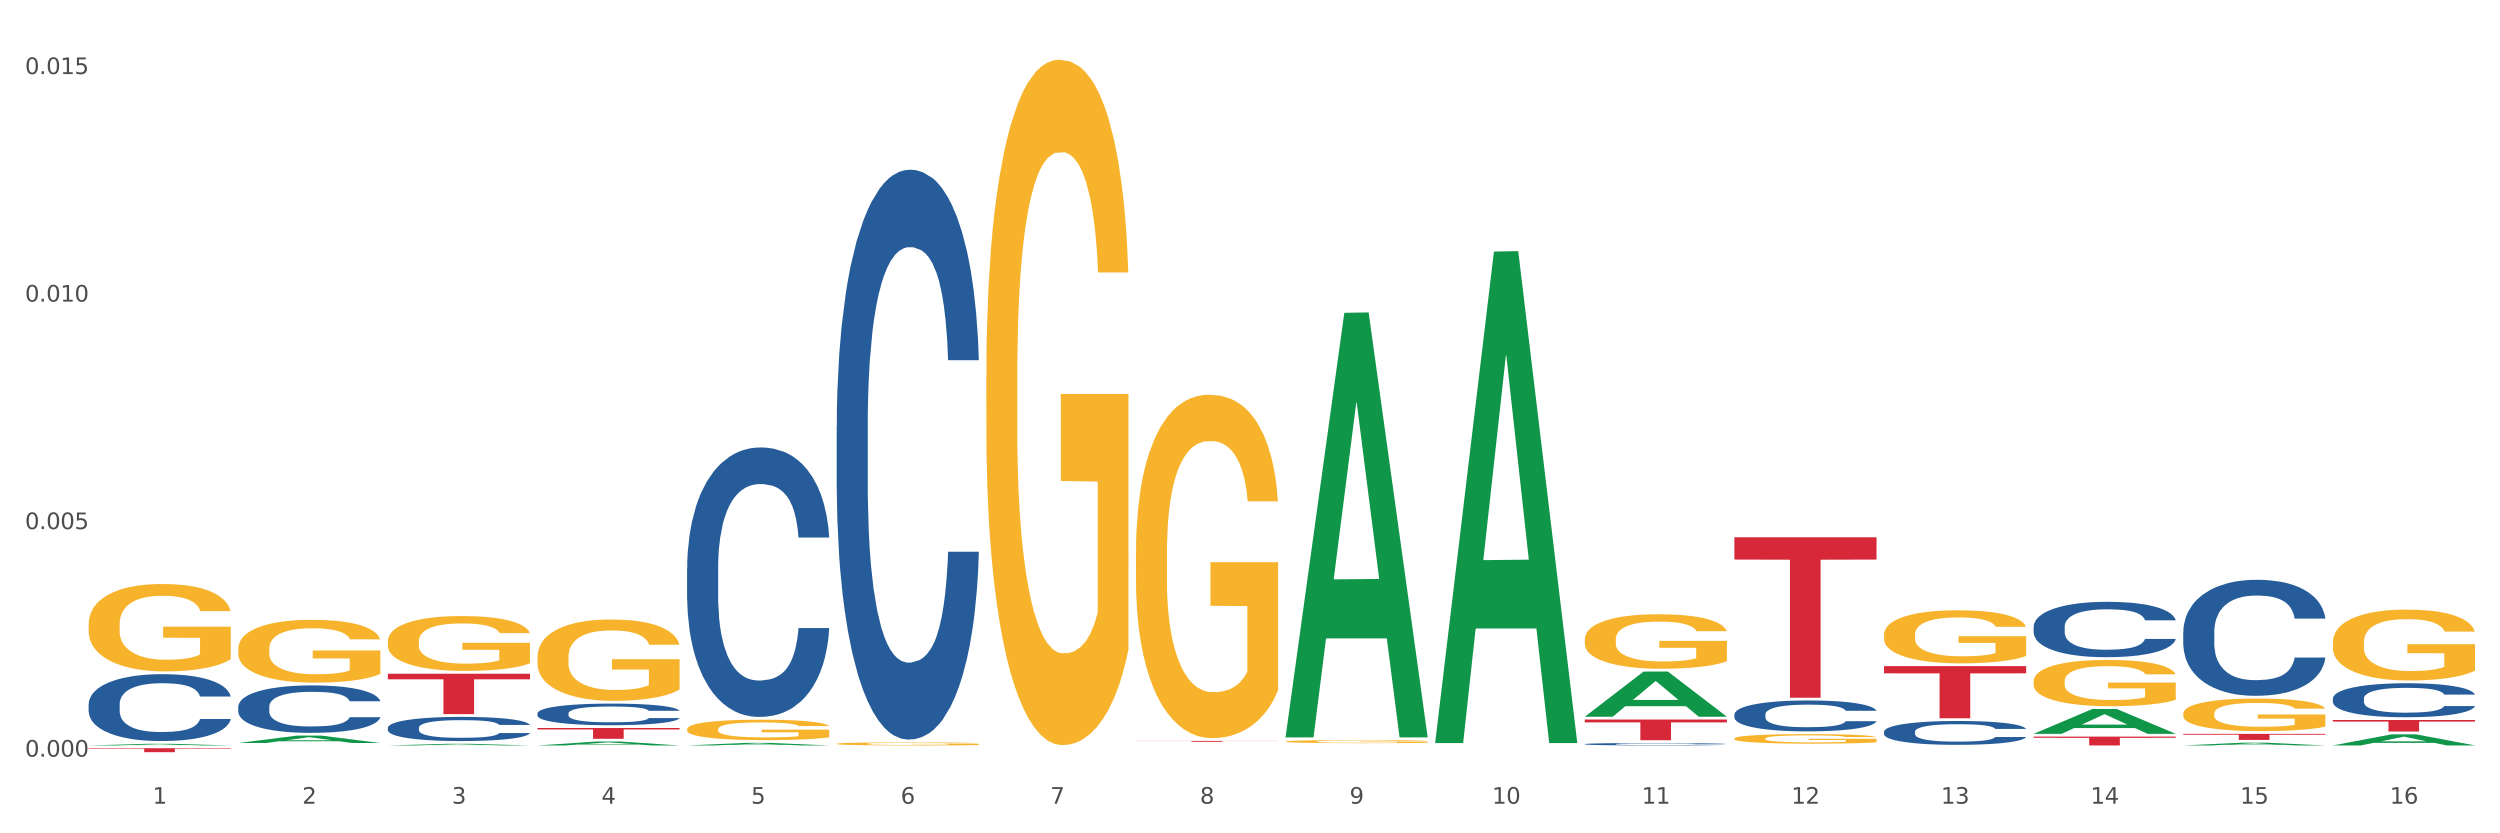 <?xml version="1.0" encoding="utf-8" standalone="no"?>
<!DOCTYPE svg PUBLIC "-//W3C//DTD SVG 1.1//EN"
  "http://www.w3.org/Graphics/SVG/1.1/DTD/svg11.dtd">
<svg xmlns:xlink="http://www.w3.org/1999/xlink" width="1080pt" height="360pt" viewBox="0 0 1080 360" xmlns="http://www.w3.org/2000/svg" version="1.1">
 <rect x="0" y="0" width="1080" height="360" fill="#333333" stroke="none"/>
 <defs>
  <style type="text/css">*{stroke-linejoin: round; stroke-linecap: butt}</style>
 </defs>
 <g id="figure_1">
  <g id="patch_1">
   <path d="M 0 360 
L 1080 360 
L 1080 0 
L 0 0 
z
" style="fill: #ffffff; stroke: #ffffff; stroke-linejoin: miter"/>
  </g>
  <g id="axes_1">
   <g id="matplotlib.axis_1">
    <g id="xtick_1">
     <g id="text_1">
      <!-- 1 -->
      <g style="fill: #4d4d4d" transform="translate(65.93 347.204) scale(0.096 -0.096)">
       <defs>
        <path id="DejaVuSans-31" d="M 794 531 
L 1825 531 
L 1825 4091 
L 703 3866 
L 703 4441 
L 1819 4666 
L 2450 4666 
L 2450 531 
L 3481 531 
L 3481 0 
L 794 0 
L 794 531 
z
" transform="scale(0.016)"/>
       </defs>
       <use xlink:href="#DejaVuSans-31"/>
      </g>
     </g>
    </g>
    <g id="xtick_2">
     <g id="text_2">
      <!-- 2 -->
      <g style="fill: #4d4d4d" transform="translate(130.565 347.204) scale(0.096 -0.096)">
       <defs>
        <path id="DejaVuSans-32" d="M 1228 531 
L 3431 531 
L 3431 0 
L 469 0 
L 469 531 
Q 828 903 1448 1529 
Q 2069 2156 2228 2338 
Q 2531 2678 2651 2914 
Q 2772 3150 2772 3378 
Q 2772 3750 2511 3984 
Q 2250 4219 1831 4219 
Q 1534 4219 1204 4116 
Q 875 4013 500 3803 
L 500 4441 
Q 881 4594 1212 4672 
Q 1544 4750 1819 4750 
Q 2544 4750 2975 4387 
Q 3406 4025 3406 3419 
Q 3406 3131 3298 2873 
Q 3191 2616 2906 2266 
Q 2828 2175 2409 1742 
Q 1991 1309 1228 531 
z
" transform="scale(0.016)"/>
       </defs>
       <use xlink:href="#DejaVuSans-32"/>
      </g>
     </g>
    </g>
    <g id="xtick_3">
     <g id="text_3">
      <!-- 3 -->
      <g style="fill: #4d4d4d" transform="translate(195.199 347.204) scale(0.096 -0.096)">
       <defs>
        <path id="DejaVuSans-33" d="M 2597 2516 
Q 3050 2419 3304 2112 
Q 3559 1806 3559 1356 
Q 3559 666 3084 287 
Q 2609 -91 1734 -91 
Q 1441 -91 1130 -33 
Q 819 25 488 141 
L 488 750 
Q 750 597 1062 519 
Q 1375 441 1716 441 
Q 2309 441 2620 675 
Q 2931 909 2931 1356 
Q 2931 1769 2642 2001 
Q 2353 2234 1838 2234 
L 1294 2234 
L 1294 2753 
L 1863 2753 
Q 2328 2753 2575 2939 
Q 2822 3125 2822 3475 
Q 2822 3834 2567 4026 
Q 2313 4219 1838 4219 
Q 1578 4219 1281 4162 
Q 984 4106 628 3988 
L 628 4550 
Q 988 4650 1302 4700 
Q 1616 4750 1894 4750 
Q 2613 4750 3031 4423 
Q 3450 4097 3450 3541 
Q 3450 3153 3228 2886 
Q 3006 2619 2597 2516 
z
" transform="scale(0.016)"/>
       </defs>
       <use xlink:href="#DejaVuSans-33"/>
      </g>
     </g>
    </g>
    <g id="xtick_4">
     <g id="text_4">
      <!-- 4 -->
      <g style="fill: #4d4d4d" transform="translate(259.833 347.204) scale(0.096 -0.096)">
       <defs>
        <path id="DejaVuSans-34" d="M 2419 4116 
L 825 1625 
L 2419 1625 
L 2419 4116 
z
M 2253 4666 
L 3047 4666 
L 3047 1625 
L 3713 1625 
L 3713 1100 
L 3047 1100 
L 3047 0 
L 2419 0 
L 2419 1100 
L 313 1100 
L 313 1709 
L 2253 4666 
z
" transform="scale(0.016)"/>
       </defs>
       <use xlink:href="#DejaVuSans-34"/>
      </g>
     </g>
    </g>
    <g id="xtick_5">
     <g id="text_5">
      <!-- 5 -->
      <g style="fill: #4d4d4d" transform="translate(324.467 347.204) scale(0.096 -0.096)">
       <defs>
        <path id="DejaVuSans-35" d="M 691 4666 
L 3169 4666 
L 3169 4134 
L 1269 4134 
L 1269 2991 
Q 1406 3038 1543 3061 
Q 1681 3084 1819 3084 
Q 2600 3084 3056 2656 
Q 3513 2228 3513 1497 
Q 3513 744 3044 326 
Q 2575 -91 1722 -91 
Q 1428 -91 1123 -41 
Q 819 9 494 109 
L 494 744 
Q 775 591 1075 516 
Q 1375 441 1709 441 
Q 2250 441 2565 725 
Q 2881 1009 2881 1497 
Q 2881 1984 2565 2268 
Q 2250 2553 1709 2553 
Q 1456 2553 1204 2497 
Q 953 2441 691 2322 
L 691 4666 
z
" transform="scale(0.016)"/>
       </defs>
       <use xlink:href="#DejaVuSans-35"/>
      </g>
     </g>
    </g>
    <g id="xtick_6">
     <g id="text_6">
      <!-- 6 -->
      <g style="fill: #4d4d4d" transform="translate(389.102 347.204) scale(0.096 -0.096)">
       <defs>
        <path id="DejaVuSans-36" d="M 2113 2584 
Q 1688 2584 1439 2293 
Q 1191 2003 1191 1497 
Q 1191 994 1439 701 
Q 1688 409 2113 409 
Q 2538 409 2786 701 
Q 3034 994 3034 1497 
Q 3034 2003 2786 2293 
Q 2538 2584 2113 2584 
z
M 3366 4563 
L 3366 3988 
Q 3128 4100 2886 4159 
Q 2644 4219 2406 4219 
Q 1781 4219 1451 3797 
Q 1122 3375 1075 2522 
Q 1259 2794 1537 2939 
Q 1816 3084 2150 3084 
Q 2853 3084 3261 2657 
Q 3669 2231 3669 1497 
Q 3669 778 3244 343 
Q 2819 -91 2113 -91 
Q 1303 -91 875 529 
Q 447 1150 447 2328 
Q 447 3434 972 4092 
Q 1497 4750 2381 4750 
Q 2619 4750 2861 4703 
Q 3103 4656 3366 4563 
z
" transform="scale(0.016)"/>
       </defs>
       <use xlink:href="#DejaVuSans-36"/>
      </g>
     </g>
    </g>
    <g id="xtick_7">
     <g id="text_7">
      <!-- 7 -->
      <g style="fill: #4d4d4d" transform="translate(453.736 347.204) scale(0.096 -0.096)">
       <defs>
        <path id="DejaVuSans-37" d="M 525 4666 
L 3525 4666 
L 3525 4397 
L 1831 0 
L 1172 0 
L 2766 4134 
L 525 4134 
L 525 4666 
z
" transform="scale(0.016)"/>
       </defs>
       <use xlink:href="#DejaVuSans-37"/>
      </g>
     </g>
    </g>
    <g id="xtick_8">
     <g id="text_8">
      <!-- 8 -->
      <g style="fill: #4d4d4d" transform="translate(518.37 347.204) scale(0.096 -0.096)">
       <defs>
        <path id="DejaVuSans-38" d="M 2034 2216 
Q 1584 2216 1326 1975 
Q 1069 1734 1069 1313 
Q 1069 891 1326 650 
Q 1584 409 2034 409 
Q 2484 409 2743 651 
Q 3003 894 3003 1313 
Q 3003 1734 2745 1975 
Q 2488 2216 2034 2216 
z
M 1403 2484 
Q 997 2584 770 2862 
Q 544 3141 544 3541 
Q 544 4100 942 4425 
Q 1341 4750 2034 4750 
Q 2731 4750 3128 4425 
Q 3525 4100 3525 3541 
Q 3525 3141 3298 2862 
Q 3072 2584 2669 2484 
Q 3125 2378 3379 2068 
Q 3634 1759 3634 1313 
Q 3634 634 3220 271 
Q 2806 -91 2034 -91 
Q 1263 -91 848 271 
Q 434 634 434 1313 
Q 434 1759 690 2068 
Q 947 2378 1403 2484 
z
M 1172 3481 
Q 1172 3119 1398 2916 
Q 1625 2713 2034 2713 
Q 2441 2713 2670 2916 
Q 2900 3119 2900 3481 
Q 2900 3844 2670 4047 
Q 2441 4250 2034 4250 
Q 1625 4250 1398 4047 
Q 1172 3844 1172 3481 
z
" transform="scale(0.016)"/>
       </defs>
       <use xlink:href="#DejaVuSans-38"/>
      </g>
     </g>
    </g>
    <g id="xtick_9">
     <g id="text_9">
      <!-- 9 -->
      <g style="fill: #4d4d4d" transform="translate(583.005 347.204) scale(0.096 -0.096)">
       <defs>
        <path id="DejaVuSans-39" d="M 703 97 
L 703 672 
Q 941 559 1184 500 
Q 1428 441 1663 441 
Q 2288 441 2617 861 
Q 2947 1281 2994 2138 
Q 2813 1869 2534 1725 
Q 2256 1581 1919 1581 
Q 1219 1581 811 2004 
Q 403 2428 403 3163 
Q 403 3881 828 4315 
Q 1253 4750 1959 4750 
Q 2769 4750 3195 4129 
Q 3622 3509 3622 2328 
Q 3622 1225 3098 567 
Q 2575 -91 1691 -91 
Q 1453 -91 1209 -44 
Q 966 3 703 97 
z
M 1959 2075 
Q 2384 2075 2632 2365 
Q 2881 2656 2881 3163 
Q 2881 3666 2632 3958 
Q 2384 4250 1959 4250 
Q 1534 4250 1286 3958 
Q 1038 3666 1038 3163 
Q 1038 2656 1286 2365 
Q 1534 2075 1959 2075 
z
" transform="scale(0.016)"/>
       </defs>
       <use xlink:href="#DejaVuSans-39"/>
      </g>
     </g>
    </g>
    <g id="xtick_10">
     <g id="text_10">
      <!-- 10 -->
      <g style="fill: #4d4d4d" transform="translate(644.585 347.204) scale(0.096 -0.096)">
       <defs>
        <path id="DejaVuSans-30" d="M 2034 4250 
Q 1547 4250 1301 3770 
Q 1056 3291 1056 2328 
Q 1056 1369 1301 889 
Q 1547 409 2034 409 
Q 2525 409 2770 889 
Q 3016 1369 3016 2328 
Q 3016 3291 2770 3770 
Q 2525 4250 2034 4250 
z
M 2034 4750 
Q 2819 4750 3233 4129 
Q 3647 3509 3647 2328 
Q 3647 1150 3233 529 
Q 2819 -91 2034 -91 
Q 1250 -91 836 529 
Q 422 1150 422 2328 
Q 422 3509 836 4129 
Q 1250 4750 2034 4750 
z
" transform="scale(0.016)"/>
       </defs>
       <use xlink:href="#DejaVuSans-31"/>
       <use xlink:href="#DejaVuSans-30" transform="translate(63.623 0)"/>
      </g>
     </g>
    </g>
    <g id="xtick_11">
     <g id="text_11">
      <!-- 11 -->
      <g style="fill: #4d4d4d" transform="translate(709.219 347.204) scale(0.096 -0.096)">
       <use xlink:href="#DejaVuSans-31"/>
       <use xlink:href="#DejaVuSans-31" transform="translate(63.623 0)"/>
      </g>
     </g>
    </g>
    <g id="xtick_12">
     <g id="text_12">
      <!-- 12 -->
      <g style="fill: #4d4d4d" transform="translate(773.854 347.204) scale(0.096 -0.096)">
       <use xlink:href="#DejaVuSans-31"/>
       <use xlink:href="#DejaVuSans-32" transform="translate(63.623 0)"/>
      </g>
     </g>
    </g>
    <g id="xtick_13">
     <g id="text_13">
      <!-- 13 -->
      <g style="fill: #4d4d4d" transform="translate(838.488 347.204) scale(0.096 -0.096)">
       <use xlink:href="#DejaVuSans-31"/>
       <use xlink:href="#DejaVuSans-33" transform="translate(63.623 0)"/>
      </g>
     </g>
    </g>
    <g id="xtick_14">
     <g id="text_14">
      <!-- 14 -->
      <g style="fill: #4d4d4d" transform="translate(903.122 347.204) scale(0.096 -0.096)">
       <use xlink:href="#DejaVuSans-31"/>
       <use xlink:href="#DejaVuSans-34" transform="translate(63.623 0)"/>
      </g>
     </g>
    </g>
    <g id="xtick_15">
     <g id="text_15">
      <!-- 15 -->
      <g style="fill: #4d4d4d" transform="translate(967.756 347.204) scale(0.096 -0.096)">
       <use xlink:href="#DejaVuSans-31"/>
       <use xlink:href="#DejaVuSans-35" transform="translate(63.623 0)"/>
      </g>
     </g>
    </g>
    <g id="xtick_16">
     <g id="text_16">
      <!-- 16 -->
      <g style="fill: #4d4d4d" transform="translate(1032.391 347.204) scale(0.096 -0.096)">
       <use xlink:href="#DejaVuSans-31"/>
       <use xlink:href="#DejaVuSans-36" transform="translate(63.623 0)"/>
      </g>
     </g>
    </g>
    <g id="xtick_17"/>
    <g id="xtick_18"/>
    <g id="xtick_19"/>
    <g id="xtick_20"/>
    <g id="xtick_21"/>
    <g id="xtick_22"/>
    <g id="xtick_23"/>
    <g id="xtick_24"/>
    <g id="xtick_25"/>
    <g id="xtick_26"/>
    <g id="xtick_27"/>
    <g id="xtick_28"/>
    <g id="xtick_29"/>
    <g id="xtick_30"/>
    <g id="xtick_31"/>
   </g>
   <g id="matplotlib.axis_2">
    <g id="ytick_1">
     <g id="text_17">
      <!-- 0.000 -->
      <g style="fill: #4d4d4d" transform="translate(10.8 326.871) scale(0.096 -0.096)">
       <defs>
        <path id="DejaVuSans-2e" d="M 684 794 
L 1344 794 
L 1344 0 
L 684 0 
L 684 794 
z
" transform="scale(0.016)"/>
       </defs>
       <use xlink:href="#DejaVuSans-30"/>
       <use xlink:href="#DejaVuSans-2e" transform="translate(63.623 0)"/>
       <use xlink:href="#DejaVuSans-30" transform="translate(95.41 0)"/>
       <use xlink:href="#DejaVuSans-30" transform="translate(159.033 0)"/>
       <use xlink:href="#DejaVuSans-30" transform="translate(222.656 0)"/>
      </g>
     </g>
    </g>
    <g id="ytick_2">
     <g id="text_18">
      <!-- 0.005 -->
      <g style="fill: #4d4d4d" transform="translate(10.8 228.581) scale(0.096 -0.096)">
       <use xlink:href="#DejaVuSans-30"/>
       <use xlink:href="#DejaVuSans-2e" transform="translate(63.623 0)"/>
       <use xlink:href="#DejaVuSans-30" transform="translate(95.41 0)"/>
       <use xlink:href="#DejaVuSans-30" transform="translate(159.033 0)"/>
       <use xlink:href="#DejaVuSans-35" transform="translate(222.656 0)"/>
      </g>
     </g>
    </g>
    <g id="ytick_3">
     <g id="text_19">
      <!-- 0.010 -->
      <g style="fill: #4d4d4d" transform="translate(10.8 130.29) scale(0.096 -0.096)">
       <use xlink:href="#DejaVuSans-30"/>
       <use xlink:href="#DejaVuSans-2e" transform="translate(63.623 0)"/>
       <use xlink:href="#DejaVuSans-30" transform="translate(95.41 0)"/>
       <use xlink:href="#DejaVuSans-31" transform="translate(159.033 0)"/>
       <use xlink:href="#DejaVuSans-30" transform="translate(222.656 0)"/>
      </g>
     </g>
    </g>
    <g id="ytick_4">
     <g id="text_20">
      <!-- 0.015 -->
      <g style="fill: #4d4d4d" transform="translate(10.8 31.999) scale(0.096 -0.096)">
       <use xlink:href="#DejaVuSans-30"/>
       <use xlink:href="#DejaVuSans-2e" transform="translate(63.623 0)"/>
       <use xlink:href="#DejaVuSans-30" transform="translate(95.41 0)"/>
       <use xlink:href="#DejaVuSans-31" transform="translate(159.033 0)"/>
       <use xlink:href="#DejaVuSans-35" transform="translate(222.656 0)"/>
      </g>
     </g>
    </g>
    <g id="ytick_5"/>
    <g id="ytick_6"/>
    <g id="ytick_7"/>
   </g>
   <g id="PolyCollection_1">
    <path d="M 619.992 320.592 
L 620.055 320.392 
L 645.376 108.677 
L 655.884 108.477 
L 681.394 320.991 
L 669.24 320.991 
L 663.733 271.504 
L 637.59 271.504 
L 637.4 272.303 
L 632.082 320.991 
L 619.992 320.991 
L 619.992 320.592 
L 640.881 241.972 
L 660.441 241.772 
L 650.756 153.774 
L 650.63 153.375 
L 650.503 153.973 
L 640.818 241.772 
L 640.881 241.972 
L 619.992 320.592 
z
" clip-path="url(#pefa8d0d9f2)" style="fill: #109648"/>
    <path d="M 684.626 309.606 
L 684.689 309.588 
L 710.01 290.12 
L 720.518 290.102 
L 746.029 309.643 
L 733.875 309.643 
L 728.367 305.092 
L 702.224 305.092 
L 702.034 305.166 
L 696.717 309.643 
L 684.626 309.643 
L 684.626 309.606 
L 705.515 302.377 
L 725.076 302.358 
L 715.391 294.267 
L 715.264 294.23 
L 715.137 294.285 
L 705.452 302.358 
L 705.515 302.377 
L 684.626 309.606 
z
" clip-path="url(#pefa8d0d9f2)" style="fill: #109648"/>
    <path d="M 1007.797 322.025 
L 1007.861 322.021 
L 1033.181 317.229 
L 1043.689 317.225 
L 1069.2 322.034 
L 1057.046 322.034 
L 1051.539 320.914 
L 1025.395 320.914 
L 1025.205 320.932 
L 1019.888 322.034 
L 1007.797 322.034 
L 1007.797 322.025 
L 1028.687 320.246 
L 1048.247 320.241 
L 1038.562 318.25 
L 1038.435 318.241 
L 1038.309 318.254 
L 1028.624 320.241 
L 1028.687 320.246 
L 1007.797 322.025 
z
" clip-path="url(#pefa8d0d9f2)" style="fill: #109648"/>
    <path d="M 102.917 320.98 
L 102.981 320.977 
L 128.301 317.783 
L 138.809 317.78 
L 164.32 320.986 
L 152.166 320.986 
L 146.659 320.239 
L 120.515 320.239 
L 120.325 320.251 
L 115.008 320.986 
L 102.917 320.986 
L 102.917 320.98 
L 123.807 319.794 
L 143.367 319.791 
L 133.682 318.464 
L 133.555 318.458 
L 133.429 318.467 
L 123.744 319.791 
L 123.807 319.794 
L 102.917 320.98 
z
" clip-path="url(#pefa8d0d9f2)" style="fill: #109648"/>
    <path d="M 749.26 319.044 
L 749.333 319.04 
L 749.333 318.904 
L 749.478 318.788 
L 750.203 318.506 
L 751.29 318.273 
L 752.088 318.148 
L 752.885 318.047 
L 753.827 317.945 
L 754.987 317.84 
L 757.09 317.686 
L 758.395 317.607 
L 759.989 317.524 
L 762.889 317.404 
L 764.991 317.336 
L 767.166 317.28 
L 770.719 317.212 
L 773.038 317.182 
L 775.503 317.159 
L 778.475 317.144 
L 780.723 317.14 
L 785.652 317.152 
L 789.857 317.186 
L 791.887 317.212 
L 794.497 317.257 
L 795.874 317.287 
L 798.121 317.347 
L 800.441 317.426 
L 802.036 317.494 
L 804.428 317.622 
L 806.241 317.75 
L 807.908 317.908 
L 808.778 318.017 
L 809.43 318.118 
L 810.01 318.235 
L 810.59 318.419 
L 797.541 318.419 
L 797.034 318.288 
L 796.236 318.163 
L 795.077 318.043 
L 794.062 317.968 
L 792.322 317.874 
L 790.727 317.814 
L 789.06 317.769 
L 787.03 317.731 
L 785.435 317.712 
L 783.188 317.697 
L 778.765 317.701 
L 775.793 317.731 
L 773.763 317.769 
L 772.458 317.802 
L 771.298 317.84 
L 769.994 317.893 
L 768.471 317.972 
L 767.384 318.043 
L 766.296 318.133 
L 765.426 318.224 
L 764.629 318.329 
L 763.977 318.442 
L 763.469 318.558 
L 763.034 318.701 
L 762.672 318.938 
L 762.672 319.453 
L 762.817 319.57 
L 763.179 319.724 
L 763.614 319.841 
L 764.339 319.98 
L 764.991 320.074 
L 766.224 320.209 
L 767.601 320.322 
L 768.689 320.394 
L 769.776 320.454 
L 771.661 320.537 
L 773.763 320.604 
L 775.576 320.646 
L 778.04 320.683 
L 779.708 320.698 
L 781.158 320.706 
L 784.71 320.706 
L 787.247 320.695 
L 790.074 320.668 
L 792.249 320.634 
L 794.062 320.593 
L 796.091 320.525 
L 797.396 320.461 
L 797.396 319.675 
L 781.448 319.672 
L 781.448 319.149 
L 810.663 319.149 
L 810.663 320.683 
L 809.43 320.762 
L 808.053 320.834 
L 806.603 320.898 
L 804.428 320.977 
L 801.819 321.052 
L 799.499 321.105 
L 797.034 321.15 
L 794.134 321.191 
L 790.364 321.229 
L 788.045 321.244 
L 785.145 321.255 
L 781.738 321.259 
L 778.765 321.251 
L 775.866 321.232 
L 772.821 321.199 
L 769.849 321.15 
L 767.601 321.101 
L 765.354 321.041 
L 762.962 320.962 
L 761.077 320.886 
L 759.627 320.819 
L 758.032 320.732 
L 756.292 320.619 
L 754.987 320.518 
L 753.827 320.413 
L 752.595 320.277 
L 751.725 320.161 
L 750.855 320.014 
L 750.348 319.905 
L 749.768 319.736 
L 749.333 319.499 
L 749.26 319.044 
z
" clip-path="url(#pefa8d0d9f2)" style="fill: #f7b32b"/>
    <path d="M 813.895 274.245 
L 813.967 274.224 
L 813.967 273.471 
L 814.112 272.822 
L 814.837 271.253 
L 815.924 269.956 
L 816.722 269.265 
L 817.519 268.7 
L 818.462 268.135 
L 819.622 267.549 
L 821.724 266.691 
L 823.029 266.252 
L 824.624 265.791 
L 827.523 265.122 
L 829.626 264.745 
L 831.801 264.431 
L 835.353 264.054 
L 837.673 263.887 
L 840.137 263.761 
L 843.11 263.678 
L 845.357 263.657 
L 850.287 263.72 
L 854.491 263.908 
L 856.521 264.054 
L 859.131 264.306 
L 860.508 264.473 
L 862.756 264.808 
L 865.075 265.247 
L 866.67 265.624 
L 869.063 266.335 
L 870.875 267.047 
L 872.542 267.926 
L 873.412 268.533 
L 874.065 269.098 
L 874.645 269.746 
L 875.225 270.772 
L 862.176 270.772 
L 861.668 270.039 
L 860.871 269.349 
L 859.711 268.679 
L 858.696 268.261 
L 856.956 267.737 
L 855.361 267.403 
L 853.694 267.151 
L 851.664 266.942 
L 850.069 266.838 
L 847.822 266.754 
L 843.4 266.775 
L 840.427 266.942 
L 838.398 267.151 
L 837.093 267.34 
L 835.933 267.549 
L 834.628 267.842 
L 833.105 268.281 
L 832.018 268.679 
L 830.931 269.181 
L 830.061 269.683 
L 829.263 270.269 
L 828.611 270.897 
L 828.103 271.546 
L 827.668 272.341 
L 827.306 273.659 
L 827.306 276.526 
L 827.451 277.175 
L 827.813 278.033 
L 828.248 278.682 
L 828.973 279.456 
L 829.626 279.979 
L 830.858 280.732 
L 832.236 281.36 
L 833.323 281.758 
L 834.41 282.093 
L 836.295 282.553 
L 838.398 282.93 
L 840.21 283.16 
L 842.675 283.369 
L 844.342 283.453 
L 845.792 283.495 
L 849.344 283.495 
L 851.881 283.432 
L 854.709 283.285 
L 856.884 283.097 
L 858.696 282.867 
L 860.726 282.49 
L 862.031 282.134 
L 862.031 277.761 
L 846.082 277.74 
L 846.082 274.831 
L 875.297 274.831 
L 875.297 283.369 
L 874.065 283.808 
L 872.687 284.206 
L 871.237 284.562 
L 869.063 285.001 
L 866.453 285.42 
L 864.133 285.713 
L 861.668 285.964 
L 858.768 286.194 
L 854.999 286.403 
L 852.679 286.487 
L 849.779 286.55 
L 846.372 286.571 
L 843.4 286.529 
L 840.5 286.424 
L 837.455 286.236 
L 834.483 285.964 
L 832.236 285.692 
L 829.988 285.357 
L 827.596 284.918 
L 825.711 284.499 
L 824.261 284.122 
L 822.666 283.641 
L 820.926 283.013 
L 819.622 282.448 
L 818.462 281.862 
L 817.229 281.109 
L 816.359 280.46 
L 815.489 279.644 
L 814.982 279.037 
L 814.402 278.096 
L 813.967 276.777 
L 813.895 274.245 
z
" clip-path="url(#pefa8d0d9f2)" style="fill: #f7b32b"/>
    <path d="M 38.283 322.033 
L 38.346 322.032 
L 63.667 321.322 
L 74.175 321.321 
L 99.686 322.034 
L 87.532 322.034 
L 82.024 321.868 
L 55.881 321.868 
L 55.691 321.871 
L 50.374 322.034 
L 38.283 322.034 
L 38.283 322.033 
L 59.173 321.769 
L 78.733 321.768 
L 69.048 321.473 
L 68.921 321.472 
L 68.794 321.474 
L 59.109 321.768 
L 59.173 321.769 
L 38.283 322.033 
z
" clip-path="url(#pefa8d0d9f2)" style="fill: #109648"/>
    <path d="M 1007.797 277.508 
L 1007.87 277.48 
L 1007.87 276.473 
L 1008.015 275.606 
L 1008.74 273.509 
L 1009.827 271.775 
L 1010.625 270.852 
L 1011.422 270.097 
L 1012.365 269.342 
L 1013.524 268.559 
L 1015.627 267.413 
L 1016.932 266.826 
L 1018.527 266.21 
L 1021.426 265.316 
L 1023.529 264.812 
L 1025.703 264.393 
L 1029.256 263.889 
L 1031.576 263.666 
L 1034.04 263.498 
L 1037.013 263.386 
L 1039.26 263.358 
L 1044.19 263.442 
L 1048.394 263.694 
L 1050.424 263.889 
L 1053.034 264.225 
L 1054.411 264.449 
L 1056.659 264.896 
L 1058.978 265.483 
L 1060.573 265.987 
L 1062.966 266.937 
L 1064.778 267.888 
L 1066.445 269.063 
L 1067.315 269.874 
L 1067.968 270.629 
L 1068.548 271.495 
L 1069.128 272.866 
L 1056.079 272.866 
L 1055.571 271.887 
L 1054.774 270.964 
L 1053.614 270.069 
L 1052.599 269.51 
L 1050.859 268.811 
L 1049.264 268.364 
L 1047.597 268.028 
L 1045.567 267.748 
L 1043.972 267.609 
L 1041.725 267.497 
L 1037.303 267.525 
L 1034.33 267.748 
L 1032.3 268.028 
L 1030.996 268.28 
L 1029.836 268.559 
L 1028.531 268.951 
L 1027.008 269.538 
L 1025.921 270.069 
L 1024.834 270.74 
L 1023.964 271.412 
L 1023.166 272.195 
L 1022.514 273.033 
L 1022.006 273.9 
L 1021.571 274.963 
L 1021.209 276.725 
L 1021.209 280.556 
L 1021.354 281.422 
L 1021.716 282.569 
L 1022.151 283.436 
L 1022.876 284.47 
L 1023.529 285.17 
L 1024.761 286.176 
L 1026.138 287.015 
L 1027.226 287.546 
L 1028.313 287.994 
L 1030.198 288.609 
L 1032.3 289.112 
L 1034.113 289.42 
L 1036.578 289.7 
L 1038.245 289.812 
L 1039.695 289.867 
L 1043.247 289.867 
L 1045.784 289.784 
L 1048.612 289.588 
L 1050.786 289.336 
L 1052.599 289.029 
L 1054.629 288.525 
L 1055.934 288.05 
L 1055.934 282.205 
L 1039.985 282.177 
L 1039.985 278.291 
L 1069.2 278.291 
L 1069.2 289.7 
L 1067.968 290.287 
L 1066.59 290.818 
L 1065.14 291.294 
L 1062.966 291.881 
L 1060.356 292.44 
L 1058.036 292.832 
L 1055.571 293.167 
L 1052.671 293.475 
L 1048.902 293.754 
L 1046.582 293.866 
L 1043.682 293.95 
L 1040.275 293.978 
L 1037.303 293.922 
L 1034.403 293.782 
L 1031.358 293.531 
L 1028.386 293.167 
L 1026.138 292.804 
L 1023.891 292.356 
L 1021.499 291.769 
L 1019.614 291.21 
L 1018.164 290.706 
L 1016.569 290.063 
L 1014.829 289.224 
L 1013.524 288.469 
L 1012.365 287.686 
L 1011.132 286.68 
L 1010.262 285.813 
L 1009.392 284.722 
L 1008.885 283.911 
L 1008.305 282.653 
L 1007.87 280.891 
L 1007.797 277.508 
z
" clip-path="url(#pefa8d0d9f2)" style="fill: #f7b32b"/>
    <path d="M 878.529 294.33 
L 878.601 294.312 
L 878.601 293.655 
L 878.746 293.089 
L 879.471 291.72 
L 880.559 290.588 
L 881.356 289.986 
L 882.154 289.493 
L 883.096 289 
L 884.256 288.489 
L 886.358 287.741 
L 887.663 287.357 
L 889.258 286.956 
L 892.158 286.372 
L 894.26 286.043 
L 896.435 285.769 
L 899.987 285.441 
L 902.307 285.295 
L 904.772 285.185 
L 907.744 285.112 
L 909.991 285.094 
L 914.921 285.149 
L 919.126 285.313 
L 921.155 285.441 
L 923.765 285.66 
L 925.143 285.806 
L 927.39 286.098 
L 929.71 286.481 
L 931.305 286.81 
L 933.697 287.431 
L 935.509 288.051 
L 937.177 288.818 
L 938.047 289.347 
L 938.699 289.84 
L 939.279 290.406 
L 939.859 291.3 
L 926.81 291.3 
L 926.303 290.661 
L 925.505 290.059 
L 924.345 289.475 
L 923.33 289.11 
L 921.59 288.653 
L 919.996 288.361 
L 918.328 288.142 
L 916.298 287.96 
L 914.703 287.869 
L 912.456 287.796 
L 908.034 287.814 
L 905.062 287.96 
L 903.032 288.142 
L 901.727 288.307 
L 900.567 288.489 
L 899.262 288.745 
L 897.74 289.128 
L 896.652 289.475 
L 895.565 289.913 
L 894.695 290.351 
L 893.898 290.862 
L 893.245 291.41 
L 892.738 291.976 
L 892.303 292.669 
L 891.94 293.819 
L 891.94 296.32 
L 892.085 296.886 
L 892.448 297.634 
L 892.883 298.2 
L 893.608 298.875 
L 894.26 299.332 
L 895.492 299.989 
L 896.87 300.536 
L 897.957 300.883 
L 899.045 301.175 
L 900.93 301.577 
L 903.032 301.905 
L 904.844 302.106 
L 907.309 302.289 
L 908.976 302.362 
L 910.426 302.398 
L 913.978 302.398 
L 916.516 302.343 
L 919.343 302.216 
L 921.518 302.051 
L 923.33 301.851 
L 925.36 301.522 
L 926.665 301.212 
L 926.665 297.397 
L 910.716 297.379 
L 910.716 294.841 
L 939.931 294.841 
L 939.931 302.289 
L 938.699 302.672 
L 937.322 303.019 
L 935.872 303.329 
L 933.697 303.712 
L 931.087 304.077 
L 928.767 304.333 
L 926.303 304.552 
L 923.403 304.753 
L 919.633 304.935 
L 917.313 305.008 
L 914.413 305.063 
L 911.006 305.081 
L 908.034 305.045 
L 905.134 304.954 
L 902.089 304.789 
L 899.117 304.552 
L 896.87 304.315 
L 894.623 304.023 
L 892.23 303.639 
L 890.345 303.274 
L 888.895 302.946 
L 887.301 302.526 
L 885.561 301.978 
L 884.256 301.486 
L 883.096 300.974 
L 881.864 300.317 
L 880.994 299.751 
L 880.124 299.04 
L 879.616 298.51 
L 879.036 297.689 
L 878.601 296.539 
L 878.529 294.33 
z
" clip-path="url(#pefa8d0d9f2)" style="fill: #f7b32b"/>
    <path d="M 943.163 308.282 
L 943.236 308.269 
L 943.236 307.807 
L 943.381 307.408 
L 944.106 306.445 
L 945.193 305.649 
L 945.99 305.225 
L 946.788 304.878 
L 947.73 304.531 
L 948.89 304.171 
L 950.992 303.645 
L 952.297 303.375 
L 953.892 303.092 
L 956.792 302.681 
L 958.894 302.45 
L 961.069 302.257 
L 964.621 302.026 
L 966.941 301.923 
L 969.406 301.846 
L 972.378 301.795 
L 974.626 301.782 
L 979.555 301.821 
L 983.76 301.936 
L 985.79 302.026 
L 988.4 302.18 
L 989.777 302.283 
L 992.024 302.489 
L 994.344 302.758 
L 995.939 302.99 
L 998.331 303.426 
L 1000.144 303.863 
L 1001.811 304.403 
L 1002.681 304.775 
L 1003.333 305.122 
L 1003.913 305.52 
L 1004.493 306.15 
L 991.444 306.15 
L 990.937 305.7 
L 990.139 305.276 
L 988.979 304.865 
L 987.965 304.608 
L 986.225 304.287 
L 984.63 304.081 
L 982.962 303.927 
L 980.933 303.799 
L 979.338 303.735 
L 977.09 303.683 
L 972.668 303.696 
L 969.696 303.799 
L 967.666 303.927 
L 966.361 304.043 
L 965.201 304.171 
L 963.896 304.351 
L 962.374 304.621 
L 961.287 304.865 
L 960.199 305.173 
L 959.329 305.482 
L 958.532 305.841 
L 957.879 306.227 
L 957.372 306.625 
L 956.937 307.113 
L 956.575 307.922 
L 956.575 309.682 
L 956.72 310.08 
L 957.082 310.607 
L 957.517 311.005 
L 958.242 311.48 
L 958.894 311.801 
L 960.127 312.264 
L 961.504 312.649 
L 962.592 312.893 
L 963.679 313.099 
L 965.564 313.381 
L 967.666 313.613 
L 969.479 313.754 
L 971.943 313.882 
L 973.611 313.934 
L 975.061 313.959 
L 978.613 313.959 
L 981.15 313.921 
L 983.977 313.831 
L 986.152 313.715 
L 987.965 313.574 
L 989.994 313.343 
L 991.299 313.124 
L 991.299 310.44 
L 975.351 310.427 
L 975.351 308.641 
L 1004.566 308.641 
L 1004.566 313.882 
L 1003.333 314.152 
L 1001.956 314.396 
L 1000.506 314.614 
L 998.331 314.884 
L 995.721 315.141 
L 993.402 315.321 
L 990.937 315.475 
L 988.037 315.616 
L 984.267 315.745 
L 981.948 315.796 
L 979.048 315.835 
L 975.641 315.848 
L 972.668 315.822 
L 969.768 315.758 
L 966.724 315.642 
L 963.751 315.475 
L 961.504 315.308 
L 959.257 315.103 
L 956.865 314.833 
L 954.98 314.576 
L 953.53 314.345 
L 951.935 314.049 
L 950.195 313.664 
L 948.89 313.317 
L 947.73 312.957 
L 946.498 312.495 
L 945.628 312.097 
L 944.758 311.596 
L 944.251 311.223 
L 943.671 310.645 
L 943.236 309.836 
L 943.163 308.282 
z
" clip-path="url(#pefa8d0d9f2)" style="fill: #f7b32b"/>
    <path d="M 749.26 308.601 
L 749.333 308.589 
L 749.333 308.248 
L 749.551 307.785 
L 750.349 306.932 
L 751.365 306.286 
L 753.107 305.53 
L 754.051 305.213 
L 755.284 304.86 
L 757.825 304.287 
L 760.728 303.799 
L 762.76 303.531 
L 764.284 303.361 
L 767.696 303.056 
L 769.655 302.922 
L 771.687 302.812 
L 773.429 302.739 
L 776.333 302.654 
L 778.655 302.617 
L 781.341 302.605 
L 783.591 302.617 
L 786.566 302.666 
L 790.921 302.812 
L 792.59 302.897 
L 794.84 303.044 
L 797.163 303.239 
L 799.05 303.434 
L 801.227 303.714 
L 803.477 304.08 
L 805.655 304.543 
L 807.179 304.969 
L 808.413 305.42 
L 809.502 305.969 
L 810.3 306.566 
L 810.663 307.066 
L 797.381 307.066 
L 797.018 306.615 
L 796.292 306.127 
L 795.566 305.798 
L 794.768 305.53 
L 793.534 305.225 
L 792.445 305.03 
L 790.631 304.799 
L 788.961 304.652 
L 787.582 304.567 
L 785.913 304.494 
L 782.357 304.421 
L 779.816 304.421 
L 778.22 304.445 
L 776.26 304.506 
L 774.591 304.591 
L 772.631 304.738 
L 771.107 304.896 
L 769.583 305.103 
L 768.712 305.25 
L 767.405 305.518 
L 766.534 305.737 
L 765.373 306.115 
L 764.72 306.383 
L 763.558 307.078 
L 763.05 307.59 
L 762.833 307.943 
L 762.688 308.333 
L 762.688 310.234 
L 763.123 311.088 
L 763.486 311.453 
L 764.067 311.868 
L 765.155 312.404 
L 766.752 312.928 
L 768.421 313.306 
L 769.8 313.537 
L 771.107 313.708 
L 772.413 313.842 
L 774.01 313.964 
L 775.316 314.037 
L 777.276 314.11 
L 779.599 314.147 
L 781.413 314.147 
L 785.115 314.086 
L 786.784 314.025 
L 788.381 313.94 
L 790.123 313.806 
L 791.502 313.659 
L 792.3 313.55 
L 793.607 313.318 
L 794.623 313.074 
L 795.494 312.794 
L 796.074 312.55 
L 796.727 312.185 
L 797.236 311.77 
L 797.381 311.551 
L 810.663 311.551 
L 810.373 311.99 
L 809.864 312.416 
L 808.848 312.989 
L 808.05 313.318 
L 806.816 313.72 
L 805.51 314.061 
L 803.695 314.439 
L 802.026 314.72 
L 800.284 314.963 
L 798.397 315.183 
L 794.986 315.487 
L 793.752 315.573 
L 791.139 315.719 
L 789.107 315.804 
L 786.131 315.89 
L 783.082 315.938 
L 779.889 315.951 
L 777.058 315.926 
L 773.937 315.853 
L 771.978 315.78 
L 769.8 315.67 
L 767.26 315.5 
L 764.865 315.292 
L 762.615 315.049 
L 760.51 314.768 
L 758.55 314.451 
L 756.01 313.927 
L 754.123 313.416 
L 752.744 312.94 
L 751.801 312.538 
L 750.857 312.026 
L 750.349 311.673 
L 749.551 310.82 
L 749.26 310.027 
L 749.26 308.601 
z
" clip-path="url(#pefa8d0d9f2)" style="fill: #255c99"/>
    <path d="M 684.626 321.448 
L 684.699 321.447 
L 684.699 321.42 
L 684.916 321.383 
L 685.715 321.315 
L 686.731 321.264 
L 688.473 321.204 
L 689.416 321.178 
L 690.65 321.15 
L 693.19 321.104 
L 696.094 321.066 
L 698.126 321.044 
L 699.65 321.031 
L 703.061 321.006 
L 705.021 320.996 
L 707.053 320.987 
L 708.795 320.981 
L 711.698 320.974 
L 714.021 320.971 
L 716.706 320.97 
L 718.956 320.971 
L 721.932 320.975 
L 726.287 320.987 
L 727.956 320.994 
L 730.206 321.005 
L 732.529 321.021 
L 734.416 321.036 
L 736.593 321.059 
L 738.843 321.088 
L 741.021 321.125 
L 742.545 321.159 
L 743.779 321.195 
L 744.867 321.238 
L 745.666 321.286 
L 746.029 321.326 
L 732.746 321.326 
L 732.384 321.29 
L 731.658 321.251 
L 730.932 321.225 
L 730.134 321.204 
L 728.9 321.179 
L 727.811 321.164 
L 725.996 321.145 
L 724.327 321.134 
L 722.948 321.127 
L 721.279 321.121 
L 717.722 321.115 
L 715.182 321.115 
L 713.585 321.117 
L 711.626 321.122 
L 709.956 321.129 
L 707.997 321.14 
L 706.472 321.153 
L 704.948 321.169 
L 704.077 321.181 
L 702.771 321.203 
L 701.9 321.22 
L 700.739 321.25 
L 700.085 321.272 
L 698.924 321.327 
L 698.416 321.368 
L 698.198 321.396 
L 698.053 321.427 
L 698.053 321.579 
L 698.489 321.647 
L 698.852 321.676 
L 699.432 321.709 
L 700.521 321.751 
L 702.118 321.793 
L 703.787 321.823 
L 705.166 321.842 
L 706.472 321.855 
L 707.779 321.866 
L 709.376 321.876 
L 710.682 321.882 
L 712.642 321.888 
L 714.964 321.89 
L 716.779 321.89 
L 720.48 321.886 
L 722.15 321.881 
L 723.747 321.874 
L 725.488 321.863 
L 726.867 321.852 
L 727.666 321.843 
L 728.972 321.824 
L 729.988 321.805 
L 730.859 321.783 
L 731.44 321.763 
L 732.093 321.734 
L 732.601 321.701 
L 732.746 321.683 
L 746.029 321.683 
L 745.738 321.718 
L 745.23 321.752 
L 744.214 321.798 
L 743.416 321.824 
L 742.182 321.856 
L 740.875 321.884 
L 739.061 321.914 
L 737.392 321.936 
L 735.65 321.956 
L 733.763 321.973 
L 730.351 321.997 
L 729.117 322.004 
L 726.505 322.016 
L 724.472 322.023 
L 721.497 322.029 
L 718.448 322.033 
L 715.255 322.034 
L 712.424 322.032 
L 709.303 322.026 
L 707.343 322.021 
L 705.166 322.012 
L 702.626 321.998 
L 700.231 321.982 
L 697.981 321.962 
L 695.876 321.94 
L 693.916 321.915 
L 691.376 321.873 
L 689.489 321.832 
L 688.11 321.794 
L 687.166 321.762 
L 686.223 321.721 
L 685.715 321.693 
L 684.916 321.625 
L 684.626 321.562 
L 684.626 321.448 
z
" clip-path="url(#pefa8d0d9f2)" style="fill: #255c99"/>
    <path d="M 38.283 323.224 
L 99.686 323.224 
L 99.686 323.464 
L 75.532 323.465 
L 75.532 324.95 
L 62.291 324.95 
L 62.291 323.465 
L 38.283 323.464 
L 38.283 323.226 
L 38.283 323.224 
z
" clip-path="url(#pefa8d0d9f2)" style="fill: #d62839"/>
    <path d="M 167.552 291.039 
L 228.954 291.039 
L 228.954 293.466 
L 204.801 293.483 
L 204.801 308.506 
L 191.56 308.506 
L 191.56 293.483 
L 167.552 293.466 
L 167.552 291.056 
L 167.552 291.039 
z
" clip-path="url(#pefa8d0d9f2)" style="fill: #d62839"/>
    <path d="M 1007.797 311.038 
L 1069.2 311.038 
L 1069.2 311.733 
L 1045.046 311.737 
L 1045.046 316.035 
L 1031.806 316.035 
L 1031.806 311.737 
L 1007.797 311.733 
L 1007.797 311.043 
L 1007.797 311.038 
z
" clip-path="url(#pefa8d0d9f2)" style="fill: #d62839"/>
    <path d="M 943.163 317.037 
L 1004.566 317.037 
L 1004.566 317.4 
L 980.412 317.402 
L 980.412 319.646 
L 967.171 319.646 
L 967.171 317.402 
L 943.163 317.4 
L 943.163 317.04 
L 943.163 317.037 
z
" clip-path="url(#pefa8d0d9f2)" style="fill: #d62839"/>
    <path d="M 1007.797 301.764 
L 1007.87 301.751 
L 1007.87 301.375 
L 1008.088 300.866 
L 1008.886 299.927 
L 1009.902 299.217 
L 1011.644 298.386 
L 1012.588 298.037 
L 1013.822 297.648 
L 1016.362 297.018 
L 1019.265 296.482 
L 1021.297 296.187 
L 1022.821 295.999 
L 1026.233 295.664 
L 1028.192 295.516 
L 1030.225 295.396 
L 1031.967 295.315 
L 1034.87 295.222 
L 1037.192 295.181 
L 1039.878 295.168 
L 1042.128 295.181 
L 1045.103 295.235 
L 1049.458 295.396 
L 1051.128 295.49 
L 1053.378 295.651 
L 1055.7 295.865 
L 1057.587 296.08 
L 1059.765 296.388 
L 1062.015 296.79 
L 1064.192 297.3 
L 1065.716 297.769 
L 1066.95 298.265 
L 1068.039 298.868 
L 1068.837 299.525 
L 1069.2 300.075 
L 1055.918 300.075 
L 1055.555 299.579 
L 1054.829 299.043 
L 1054.103 298.681 
L 1053.305 298.386 
L 1052.071 298.05 
L 1050.982 297.836 
L 1049.168 297.581 
L 1047.499 297.42 
L 1046.12 297.326 
L 1044.45 297.246 
L 1040.894 297.166 
L 1038.354 297.166 
L 1036.757 297.192 
L 1034.797 297.259 
L 1033.128 297.353 
L 1031.168 297.514 
L 1029.644 297.688 
L 1028.12 297.916 
L 1027.249 298.077 
L 1025.942 298.372 
L 1025.071 298.613 
L 1023.91 299.029 
L 1023.257 299.324 
L 1022.096 300.088 
L 1021.588 300.651 
L 1021.37 301.04 
L 1021.225 301.469 
L 1021.225 303.561 
L 1021.66 304.499 
L 1022.023 304.901 
L 1022.604 305.357 
L 1023.692 305.947 
L 1025.289 306.524 
L 1026.959 306.939 
L 1028.338 307.194 
L 1029.644 307.382 
L 1030.95 307.529 
L 1032.547 307.663 
L 1033.854 307.744 
L 1035.813 307.824 
L 1038.136 307.864 
L 1039.95 307.864 
L 1043.652 307.797 
L 1045.321 307.73 
L 1046.918 307.636 
L 1048.66 307.489 
L 1050.039 307.328 
L 1050.837 307.207 
L 1052.144 306.953 
L 1053.16 306.684 
L 1054.031 306.376 
L 1054.611 306.108 
L 1055.265 305.706 
L 1055.773 305.25 
L 1055.918 305.009 
L 1069.2 305.009 
L 1068.91 305.491 
L 1068.402 305.961 
L 1067.386 306.591 
L 1066.587 306.953 
L 1065.353 307.395 
L 1064.047 307.77 
L 1062.232 308.186 
L 1060.563 308.494 
L 1058.821 308.763 
L 1056.934 309.004 
L 1053.523 309.339 
L 1052.289 309.433 
L 1049.676 309.594 
L 1047.644 309.688 
L 1044.668 309.782 
L 1041.62 309.835 
L 1038.426 309.849 
L 1035.596 309.822 
L 1032.475 309.741 
L 1030.515 309.661 
L 1028.338 309.54 
L 1025.797 309.352 
L 1023.402 309.125 
L 1021.152 308.856 
L 1019.047 308.548 
L 1017.088 308.199 
L 1014.547 307.623 
L 1012.66 307.06 
L 1011.281 306.537 
L 1010.338 306.095 
L 1009.394 305.531 
L 1008.886 305.143 
L 1008.088 304.204 
L 1007.797 303.333 
L 1007.797 301.764 
z
" clip-path="url(#pefa8d0d9f2)" style="fill: #255c99"/>
    <path d="M 943.163 272.992 
L 943.236 272.946 
L 943.236 271.665 
L 943.453 269.925 
L 944.252 266.721 
L 945.268 264.296 
L 947.01 261.458 
L 947.953 260.268 
L 949.187 258.94 
L 951.728 256.789 
L 954.631 254.958 
L 956.663 253.951 
L 958.187 253.31 
L 961.598 252.166 
L 963.558 251.663 
L 965.59 251.251 
L 967.332 250.976 
L 970.235 250.656 
L 972.558 250.518 
L 975.243 250.473 
L 977.493 250.518 
L 980.469 250.701 
L 984.824 251.251 
L 986.493 251.571 
L 988.743 252.12 
L 991.066 252.853 
L 992.953 253.585 
L 995.13 254.638 
L 997.38 256.011 
L 999.558 257.75 
L 1001.082 259.352 
L 1002.316 261.046 
L 1003.404 263.106 
L 1004.203 265.348 
L 1004.566 267.225 
L 991.284 267.225 
L 990.921 265.531 
L 990.195 263.701 
L 989.469 262.465 
L 988.671 261.458 
L 987.437 260.313 
L 986.348 259.581 
L 984.534 258.711 
L 982.864 258.162 
L 981.485 257.842 
L 979.816 257.567 
L 976.26 257.293 
L 973.719 257.293 
L 972.122 257.384 
L 970.163 257.613 
L 968.494 257.933 
L 966.534 258.483 
L 965.01 259.078 
L 963.485 259.856 
L 962.615 260.405 
L 961.308 261.412 
L 960.437 262.236 
L 959.276 263.655 
L 958.623 264.662 
L 957.461 267.271 
L 956.953 269.193 
L 956.736 270.52 
L 956.59 271.985 
L 956.59 279.126 
L 957.026 282.33 
L 957.389 283.703 
L 957.969 285.259 
L 959.058 287.273 
L 960.655 289.241 
L 962.324 290.66 
L 963.703 291.53 
L 965.01 292.17 
L 966.316 292.674 
L 967.913 293.132 
L 969.219 293.406 
L 971.179 293.681 
L 973.502 293.818 
L 975.316 293.818 
L 979.018 293.589 
L 980.687 293.36 
L 982.284 293.04 
L 984.026 292.537 
L 985.405 291.987 
L 986.203 291.575 
L 987.509 290.706 
L 988.526 289.79 
L 989.397 288.738 
L 989.977 287.822 
L 990.63 286.449 
L 991.138 284.893 
L 991.284 284.069 
L 1004.566 284.069 
L 1004.275 285.717 
L 1003.767 287.319 
L 1002.751 289.47 
L 1001.953 290.706 
L 1000.719 292.216 
L 999.413 293.498 
L 997.598 294.917 
L 995.929 295.969 
L 994.187 296.885 
L 992.3 297.709 
L 988.888 298.853 
L 987.655 299.173 
L 985.042 299.723 
L 983.009 300.043 
L 980.034 300.363 
L 976.985 300.547 
L 973.792 300.592 
L 970.961 300.501 
L 967.84 300.226 
L 965.881 299.952 
L 963.703 299.54 
L 961.163 298.899 
L 958.768 298.121 
L 956.518 297.205 
L 954.413 296.152 
L 952.453 294.962 
L 949.913 292.994 
L 948.026 291.072 
L 946.647 289.287 
L 945.703 287.776 
L 944.76 285.854 
L 944.252 284.527 
L 943.453 281.323 
L 943.163 278.347 
L 943.163 272.992 
z
" clip-path="url(#pefa8d0d9f2)" style="fill: #255c99"/>
    <path d="M 878.529 270.734 
L 878.601 270.712 
L 878.601 270.1 
L 878.819 269.27 
L 879.618 267.741 
L 880.634 266.584 
L 882.376 265.229 
L 883.319 264.662 
L 884.553 264.028 
L 887.093 263.002 
L 889.996 262.128 
L 892.029 261.647 
L 893.553 261.342 
L 896.964 260.796 
L 898.924 260.555 
L 900.956 260.359 
L 902.698 260.228 
L 905.601 260.075 
L 907.924 260.009 
L 910.609 259.987 
L 912.859 260.009 
L 915.835 260.097 
L 920.19 260.359 
L 921.859 260.512 
L 924.109 260.774 
L 926.432 261.123 
L 928.319 261.473 
L 930.496 261.975 
L 932.746 262.63 
L 934.923 263.46 
L 936.448 264.225 
L 937.681 265.033 
L 938.77 266.016 
L 939.569 267.086 
L 939.931 267.982 
L 926.649 267.982 
L 926.286 267.173 
L 925.561 266.3 
L 924.835 265.71 
L 924.036 265.229 
L 922.803 264.683 
L 921.714 264.334 
L 919.899 263.919 
L 918.23 263.657 
L 916.851 263.504 
L 915.182 263.373 
L 911.625 263.242 
L 909.085 263.242 
L 907.488 263.286 
L 905.529 263.395 
L 903.859 263.548 
L 901.9 263.81 
L 900.375 264.094 
L 898.851 264.465 
L 897.98 264.727 
L 896.674 265.208 
L 895.803 265.601 
L 894.642 266.278 
L 893.988 266.758 
L 892.827 268.003 
L 892.319 268.921 
L 892.101 269.554 
L 891.956 270.253 
L 891.956 273.66 
L 892.392 275.189 
L 892.754 275.845 
L 893.335 276.587 
L 894.424 277.548 
L 896.021 278.487 
L 897.69 279.165 
L 899.069 279.58 
L 900.375 279.885 
L 901.682 280.126 
L 903.279 280.344 
L 904.585 280.475 
L 906.545 280.606 
L 908.867 280.672 
L 910.682 280.672 
L 914.383 280.562 
L 916.053 280.453 
L 917.649 280.3 
L 919.391 280.06 
L 920.77 279.798 
L 921.569 279.601 
L 922.875 279.186 
L 923.891 278.75 
L 924.762 278.247 
L 925.343 277.81 
L 925.996 277.155 
L 926.504 276.412 
L 926.649 276.019 
L 939.931 276.019 
L 939.641 276.806 
L 939.133 277.57 
L 938.117 278.597 
L 937.319 279.186 
L 936.085 279.907 
L 934.778 280.519 
L 932.964 281.196 
L 931.294 281.698 
L 929.552 282.135 
L 927.665 282.528 
L 924.254 283.074 
L 923.02 283.227 
L 920.407 283.489 
L 918.375 283.642 
L 915.399 283.795 
L 912.351 283.882 
L 909.158 283.904 
L 906.327 283.861 
L 903.206 283.729 
L 901.246 283.598 
L 899.069 283.402 
L 896.529 283.096 
L 894.134 282.725 
L 891.884 282.288 
L 889.779 281.786 
L 887.819 281.218 
L 885.279 280.278 
L 883.392 279.361 
L 882.013 278.509 
L 881.069 277.789 
L 880.126 276.871 
L 879.618 276.238 
L 878.819 274.709 
L 878.529 273.289 
L 878.529 270.734 
z
" clip-path="url(#pefa8d0d9f2)" style="fill: #255c99"/>
    <path d="M 813.895 316.097 
L 813.967 316.087 
L 813.967 315.824 
L 814.185 315.466 
L 814.983 314.808 
L 815.999 314.309 
L 817.741 313.726 
L 818.685 313.481 
L 819.919 313.208 
L 822.459 312.766 
L 825.362 312.39 
L 827.394 312.183 
L 828.919 312.051 
L 832.33 311.816 
L 834.289 311.712 
L 836.322 311.628 
L 838.064 311.571 
L 840.967 311.505 
L 843.289 311.477 
L 845.975 311.468 
L 848.225 311.477 
L 851.201 311.515 
L 855.555 311.628 
L 857.225 311.694 
L 859.475 311.807 
L 861.797 311.957 
L 863.684 312.108 
L 865.862 312.324 
L 868.112 312.606 
L 870.289 312.964 
L 871.813 313.293 
L 873.047 313.641 
L 874.136 314.064 
L 874.934 314.525 
L 875.297 314.911 
L 862.015 314.911 
L 861.652 314.563 
L 860.926 314.187 
L 860.201 313.933 
L 859.402 313.726 
L 858.168 313.491 
L 857.08 313.34 
L 855.265 313.161 
L 853.596 313.048 
L 852.217 312.983 
L 850.547 312.926 
L 846.991 312.87 
L 844.451 312.87 
L 842.854 312.888 
L 840.894 312.935 
L 839.225 313.001 
L 837.265 313.114 
L 835.741 313.237 
L 834.217 313.396 
L 833.346 313.509 
L 832.04 313.716 
L 831.169 313.886 
L 830.007 314.177 
L 829.354 314.384 
L 828.193 314.921 
L 827.685 315.316 
L 827.467 315.588 
L 827.322 315.89 
L 827.322 317.357 
L 827.757 318.016 
L 828.12 318.298 
L 828.701 318.618 
L 829.79 319.032 
L 831.386 319.436 
L 833.056 319.728 
L 834.435 319.907 
L 835.741 320.038 
L 837.048 320.142 
L 838.644 320.236 
L 839.951 320.292 
L 841.91 320.349 
L 844.233 320.377 
L 846.047 320.377 
L 849.749 320.33 
L 851.418 320.283 
L 853.015 320.217 
L 854.757 320.114 
L 856.136 320.001 
L 856.934 319.916 
L 858.241 319.737 
L 859.257 319.549 
L 860.128 319.333 
L 860.709 319.145 
L 861.362 318.862 
L 861.87 318.543 
L 862.015 318.373 
L 875.297 318.373 
L 875.007 318.712 
L 874.499 319.041 
L 873.483 319.483 
L 872.684 319.737 
L 871.45 320.048 
L 870.144 320.311 
L 868.329 320.603 
L 866.66 320.819 
L 864.918 321.007 
L 863.031 321.177 
L 859.62 321.412 
L 858.386 321.478 
L 855.773 321.591 
L 853.741 321.657 
L 850.765 321.722 
L 847.717 321.76 
L 844.523 321.769 
L 841.693 321.751 
L 838.572 321.694 
L 836.612 321.638 
L 834.435 321.553 
L 831.894 321.421 
L 829.499 321.261 
L 827.249 321.073 
L 825.144 320.857 
L 823.185 320.612 
L 820.644 320.208 
L 818.757 319.813 
L 817.378 319.446 
L 816.435 319.135 
L 815.491 318.74 
L 814.983 318.467 
L 814.185 317.809 
L 813.895 317.197 
L 813.895 316.097 
z
" clip-path="url(#pefa8d0d9f2)" style="fill: #255c99"/>
    <path d="M 232.186 314.483 
L 293.588 314.483 
L 293.588 315.131 
L 269.435 315.136 
L 269.435 319.149 
L 256.194 319.149 
L 256.194 315.136 
L 232.186 315.131 
L 232.186 314.487 
L 232.186 314.483 
z
" clip-path="url(#pefa8d0d9f2)" style="fill: #d62839"/>
    <path d="M 490.723 320.076 
L 552.126 320.076 
L 552.126 320.129 
L 527.972 320.129 
L 527.972 320.458 
L 514.731 320.458 
L 514.731 320.129 
L 490.723 320.129 
L 490.723 320.076 
L 490.723 320.076 
z
" clip-path="url(#pefa8d0d9f2)" style="fill: #d62839"/>
    <path d="M 296.82 245.605 
L 296.893 245.499 
L 296.893 242.522 
L 297.11 238.482 
L 297.909 231.039 
L 298.925 225.403 
L 300.667 218.811 
L 301.61 216.047 
L 302.844 212.963 
L 305.385 207.966 
L 308.288 203.713 
L 310.32 201.374 
L 311.844 199.885 
L 315.255 197.227 
L 317.215 196.057 
L 319.247 195.101 
L 320.989 194.463 
L 323.892 193.718 
L 326.215 193.399 
L 328.9 193.293 
L 331.15 193.399 
L 334.126 193.825 
L 338.481 195.101 
L 340.15 195.845 
L 342.4 197.121 
L 344.723 198.822 
L 346.61 200.523 
L 348.787 202.969 
L 351.037 206.158 
L 353.215 210.199 
L 354.739 213.92 
L 355.973 217.854 
L 357.061 222.639 
L 357.86 227.849 
L 358.223 232.208 
L 344.941 232.208 
L 344.578 228.274 
L 343.852 224.021 
L 343.126 221.15 
L 342.328 218.811 
L 341.094 216.153 
L 340.005 214.452 
L 338.191 212.432 
L 336.521 211.156 
L 335.142 210.411 
L 333.473 209.774 
L 329.917 209.136 
L 327.376 209.136 
L 325.78 209.348 
L 323.82 209.88 
L 322.151 210.624 
L 320.191 211.9 
L 318.667 213.282 
L 317.143 215.09 
L 316.272 216.366 
L 314.965 218.705 
L 314.094 220.619 
L 312.933 223.915 
L 312.28 226.254 
L 311.118 232.315 
L 310.61 236.78 
L 310.393 239.864 
L 310.247 243.266 
L 310.247 259.853 
L 310.683 267.296 
L 311.046 270.486 
L 311.626 274.101 
L 312.715 278.779 
L 314.312 283.351 
L 315.981 286.647 
L 317.36 288.668 
L 318.667 290.156 
L 319.973 291.326 
L 321.57 292.389 
L 322.876 293.027 
L 324.836 293.665 
L 327.159 293.984 
L 328.973 293.984 
L 332.675 293.452 
L 334.344 292.921 
L 335.941 292.176 
L 337.683 291.007 
L 339.062 289.731 
L 339.86 288.774 
L 341.166 286.754 
L 342.183 284.627 
L 343.054 282.182 
L 343.634 280.055 
L 344.287 276.865 
L 344.795 273.25 
L 344.941 271.336 
L 358.223 271.336 
L 357.932 275.164 
L 357.424 278.886 
L 356.408 283.883 
L 355.61 286.754 
L 354.376 290.262 
L 353.07 293.24 
L 351.255 296.536 
L 349.586 298.981 
L 347.844 301.108 
L 345.957 303.022 
L 342.546 305.68 
L 341.312 306.424 
L 338.699 307.7 
L 336.667 308.444 
L 333.691 309.188 
L 330.642 309.614 
L 327.449 309.72 
L 324.618 309.507 
L 321.497 308.869 
L 319.538 308.232 
L 317.36 307.275 
L 314.82 305.786 
L 312.425 303.978 
L 310.175 301.852 
L 308.07 299.406 
L 306.11 296.642 
L 303.57 292.07 
L 301.683 287.604 
L 300.304 283.458 
L 299.36 279.949 
L 298.417 275.483 
L 297.909 272.4 
L 297.11 264.957 
L 296.82 258.046 
L 296.82 245.605 
z
" clip-path="url(#pefa8d0d9f2)" style="fill: #255c99"/>
    <path d="M 361.454 183.931 
L 361.527 183.707 
L 361.527 177.411 
L 361.745 168.866 
L 362.543 153.127 
L 363.559 141.21 
L 365.301 127.269 
L 366.245 121.423 
L 367.479 114.902 
L 370.019 104.334 
L 372.922 95.34 
L 374.954 90.394 
L 376.479 87.246 
L 379.89 81.624 
L 381.849 79.151 
L 383.882 77.127 
L 385.624 75.778 
L 388.527 74.204 
L 390.849 73.53 
L 393.535 73.305 
L 395.785 73.53 
L 398.761 74.429 
L 403.115 77.127 
L 404.785 78.701 
L 407.035 81.4 
L 409.357 84.997 
L 411.244 88.595 
L 413.422 93.766 
L 415.672 100.512 
L 417.849 109.056 
L 419.373 116.926 
L 420.607 125.245 
L 421.696 135.364 
L 422.494 146.381 
L 422.857 155.6 
L 409.575 155.6 
L 409.212 147.281 
L 408.486 138.287 
L 407.76 132.216 
L 406.962 127.269 
L 405.728 121.648 
L 404.64 118.05 
L 402.825 113.778 
L 401.156 111.08 
L 399.777 109.506 
L 398.107 108.157 
L 394.551 106.808 
L 392.011 106.808 
L 390.414 107.257 
L 388.454 108.382 
L 386.785 109.956 
L 384.825 112.654 
L 383.301 115.577 
L 381.777 119.399 
L 380.906 122.097 
L 379.599 127.044 
L 378.728 131.091 
L 377.567 138.062 
L 376.914 143.009 
L 375.753 155.825 
L 375.245 165.269 
L 375.027 171.789 
L 374.882 178.985 
L 374.882 214.061 
L 375.317 229.801 
L 375.68 236.546 
L 376.261 244.191 
L 377.349 254.085 
L 378.946 263.753 
L 380.616 270.724 
L 381.995 274.996 
L 383.301 278.144 
L 384.607 280.617 
L 386.204 282.866 
L 387.511 284.215 
L 389.47 285.564 
L 391.793 286.238 
L 393.607 286.238 
L 397.309 285.114 
L 398.978 283.99 
L 400.575 282.416 
L 402.317 279.943 
L 403.696 277.244 
L 404.494 275.221 
L 405.801 270.949 
L 406.817 266.452 
L 407.688 261.28 
L 408.268 256.783 
L 408.922 250.037 
L 409.43 242.392 
L 409.575 238.345 
L 422.857 238.345 
L 422.567 246.44 
L 422.059 254.31 
L 421.043 264.878 
L 420.244 270.949 
L 419.01 278.369 
L 417.704 284.664 
L 415.889 291.635 
L 414.22 296.806 
L 412.478 301.303 
L 410.591 305.351 
L 407.18 310.972 
L 405.946 312.546 
L 403.333 315.244 
L 401.301 316.818 
L 398.325 318.392 
L 395.277 319.291 
L 392.083 319.516 
L 389.253 319.067 
L 386.132 317.717 
L 384.172 316.368 
L 381.995 314.345 
L 379.454 311.197 
L 377.059 307.374 
L 374.809 302.877 
L 372.704 297.706 
L 370.745 291.86 
L 368.204 282.191 
L 366.317 272.747 
L 364.938 263.978 
L 363.995 256.558 
L 363.051 247.114 
L 362.543 240.594 
L 361.745 224.854 
L 361.454 210.239 
L 361.454 183.931 
z
" clip-path="url(#pefa8d0d9f2)" style="fill: #255c99"/>
    <path d="M 102.917 305.303 
L 102.99 305.284 
L 102.99 304.76 
L 103.208 304.048 
L 104.006 302.738 
L 105.022 301.746 
L 106.764 300.585 
L 107.708 300.099 
L 108.941 299.556 
L 111.482 298.676 
L 114.385 297.927 
L 116.417 297.515 
L 117.941 297.253 
L 121.353 296.785 
L 123.312 296.579 
L 125.344 296.411 
L 127.086 296.299 
L 129.99 296.168 
L 132.312 296.111 
L 134.998 296.093 
L 137.248 296.111 
L 140.223 296.186 
L 144.578 296.411 
L 146.247 296.542 
L 148.497 296.767 
L 150.82 297.066 
L 152.707 297.366 
L 154.884 297.796 
L 157.134 298.358 
L 159.312 299.069 
L 160.836 299.724 
L 162.07 300.417 
L 163.159 301.259 
L 163.957 302.177 
L 164.32 302.944 
L 151.038 302.944 
L 150.675 302.251 
L 149.949 301.503 
L 149.223 300.997 
L 148.425 300.585 
L 147.191 300.117 
L 146.102 299.818 
L 144.288 299.462 
L 142.618 299.238 
L 141.239 299.107 
L 139.57 298.994 
L 136.014 298.882 
L 133.473 298.882 
L 131.877 298.919 
L 129.917 299.013 
L 128.248 299.144 
L 126.288 299.369 
L 124.764 299.612 
L 123.24 299.93 
L 122.369 300.155 
L 121.062 300.567 
L 120.191 300.904 
L 119.03 301.484 
L 118.377 301.896 
L 117.216 302.963 
L 116.707 303.749 
L 116.49 304.292 
L 116.345 304.891 
L 116.345 307.811 
L 116.78 309.121 
L 117.143 309.683 
L 117.724 310.319 
L 118.812 311.143 
L 120.409 311.948 
L 122.078 312.528 
L 123.457 312.884 
L 124.764 313.146 
L 126.07 313.352 
L 127.667 313.539 
L 128.973 313.652 
L 130.933 313.764 
L 133.256 313.82 
L 135.07 313.82 
L 138.772 313.726 
L 140.441 313.633 
L 142.038 313.502 
L 143.78 313.296 
L 145.159 313.071 
L 145.957 312.903 
L 147.264 312.547 
L 148.28 312.173 
L 149.151 311.742 
L 149.731 311.368 
L 150.385 310.806 
L 150.893 310.17 
L 151.038 309.833 
L 164.32 309.833 
L 164.03 310.507 
L 163.521 311.162 
L 162.505 312.042 
L 161.707 312.547 
L 160.473 313.165 
L 159.167 313.689 
L 157.352 314.269 
L 155.683 314.7 
L 153.941 315.074 
L 152.054 315.411 
L 148.643 315.879 
L 147.409 316.01 
L 144.796 316.235 
L 142.764 316.366 
L 139.788 316.497 
L 136.74 316.572 
L 133.546 316.59 
L 130.715 316.553 
L 127.594 316.441 
L 125.635 316.328 
L 123.457 316.16 
L 120.917 315.898 
L 118.522 315.58 
L 116.272 315.205 
L 114.167 314.775 
L 112.208 314.288 
L 109.667 313.483 
L 107.78 312.697 
L 106.401 311.967 
L 105.458 311.349 
L 104.514 310.563 
L 104.006 310.02 
L 103.208 308.71 
L 102.917 307.493 
L 102.917 305.303 
z
" clip-path="url(#pefa8d0d9f2)" style="fill: #255c99"/>
    <path d="M 38.283 304.222 
L 38.356 304.196 
L 38.356 303.457 
L 38.573 302.454 
L 39.372 300.607 
L 40.388 299.209 
L 42.13 297.573 
L 43.073 296.887 
L 44.307 296.122 
L 46.847 294.882 
L 49.751 293.827 
L 51.783 293.246 
L 53.307 292.877 
L 56.718 292.217 
L 58.678 291.927 
L 60.71 291.69 
L 62.452 291.531 
L 65.355 291.347 
L 67.678 291.267 
L 70.363 291.241 
L 72.613 291.267 
L 75.589 291.373 
L 79.944 291.69 
L 81.613 291.874 
L 83.863 292.191 
L 86.186 292.613 
L 88.073 293.035 
L 90.25 293.642 
L 92.5 294.433 
L 94.678 295.436 
L 96.202 296.36 
L 97.436 297.336 
L 98.524 298.523 
L 99.323 299.816 
L 99.686 300.898 
L 86.403 300.898 
L 86.041 299.921 
L 85.315 298.866 
L 84.589 298.154 
L 83.791 297.573 
L 82.557 296.914 
L 81.468 296.491 
L 79.654 295.99 
L 77.984 295.674 
L 76.605 295.489 
L 74.936 295.331 
L 71.379 295.172 
L 68.839 295.172 
L 67.242 295.225 
L 65.283 295.357 
L 63.613 295.542 
L 61.654 295.858 
L 60.13 296.201 
L 58.605 296.65 
L 57.734 296.966 
L 56.428 297.547 
L 55.557 298.022 
L 54.396 298.84 
L 53.743 299.42 
L 52.581 300.924 
L 52.073 302.032 
L 51.855 302.797 
L 51.71 303.642 
L 51.71 307.757 
L 52.146 309.604 
L 52.509 310.396 
L 53.089 311.293 
L 54.178 312.454 
L 55.775 313.588 
L 57.444 314.406 
L 58.823 314.907 
L 60.13 315.277 
L 61.436 315.567 
L 63.033 315.831 
L 64.339 315.989 
L 66.299 316.148 
L 68.621 316.227 
L 70.436 316.227 
L 74.137 316.095 
L 75.807 315.963 
L 77.404 315.778 
L 79.145 315.488 
L 80.524 315.171 
L 81.323 314.934 
L 82.629 314.433 
L 83.645 313.905 
L 84.516 313.298 
L 85.097 312.77 
L 85.75 311.979 
L 86.258 311.082 
L 86.403 310.607 
L 99.686 310.607 
L 99.395 311.557 
L 98.887 312.48 
L 97.871 313.72 
L 97.073 314.433 
L 95.839 315.303 
L 94.532 316.042 
L 92.718 316.86 
L 91.049 317.467 
L 89.307 317.994 
L 87.42 318.469 
L 84.008 319.129 
L 82.774 319.314 
L 80.162 319.63 
L 78.129 319.815 
L 75.154 320 
L 72.105 320.105 
L 68.912 320.132 
L 66.081 320.079 
L 62.96 319.92 
L 61.001 319.762 
L 58.823 319.525 
L 56.283 319.155 
L 53.888 318.707 
L 51.638 318.179 
L 49.533 317.572 
L 47.573 316.886 
L 45.033 315.752 
L 43.146 314.644 
L 41.767 313.615 
L 40.823 312.744 
L 39.88 311.636 
L 39.372 310.871 
L 38.573 309.024 
L 38.283 307.309 
L 38.283 304.222 
z
" clip-path="url(#pefa8d0d9f2)" style="fill: #255c99"/>
    <path d="M 684.626 276.247 
L 684.698 276.226 
L 684.698 275.452 
L 684.843 274.785 
L 685.568 273.172 
L 686.656 271.839 
L 687.453 271.13 
L 688.251 270.549 
L 689.193 269.969 
L 690.353 269.367 
L 692.455 268.485 
L 693.76 268.033 
L 695.355 267.56 
L 698.255 266.872 
L 700.357 266.485 
L 702.532 266.163 
L 706.084 265.776 
L 708.404 265.604 
L 710.869 265.475 
L 713.841 265.389 
L 716.088 265.367 
L 721.018 265.432 
L 725.223 265.625 
L 727.253 265.776 
L 729.862 266.034 
L 731.24 266.206 
L 733.487 266.55 
L 735.807 267.001 
L 737.402 267.388 
L 739.794 268.119 
L 741.606 268.85 
L 743.274 269.754 
L 744.144 270.377 
L 744.796 270.958 
L 745.376 271.624 
L 745.956 272.678 
L 732.907 272.678 
L 732.4 271.925 
L 731.602 271.216 
L 730.442 270.528 
L 729.427 270.098 
L 727.687 269.56 
L 726.093 269.216 
L 724.425 268.958 
L 722.395 268.743 
L 720.801 268.635 
L 718.553 268.549 
L 714.131 268.571 
L 711.159 268.743 
L 709.129 268.958 
L 707.824 269.151 
L 706.664 269.367 
L 705.359 269.668 
L 703.837 270.119 
L 702.749 270.528 
L 701.662 271.044 
L 700.792 271.56 
L 699.995 272.162 
L 699.342 272.807 
L 698.835 273.473 
L 698.4 274.29 
L 698.037 275.645 
L 698.037 278.591 
L 698.182 279.257 
L 698.545 280.139 
L 698.98 280.806 
L 699.705 281.601 
L 700.357 282.139 
L 701.59 282.913 
L 702.967 283.558 
L 704.054 283.966 
L 705.142 284.31 
L 707.027 284.783 
L 709.129 285.17 
L 710.941 285.407 
L 713.406 285.622 
L 715.074 285.708 
L 716.523 285.751 
L 720.076 285.751 
L 722.613 285.686 
L 725.44 285.536 
L 727.615 285.342 
L 729.427 285.106 
L 731.457 284.719 
L 732.762 284.353 
L 732.762 279.859 
L 716.813 279.838 
L 716.813 276.849 
L 746.029 276.849 
L 746.029 285.622 
L 744.796 286.074 
L 743.419 286.482 
L 741.969 286.848 
L 739.794 287.299 
L 737.184 287.729 
L 734.864 288.03 
L 732.4 288.288 
L 729.5 288.525 
L 725.73 288.74 
L 723.41 288.826 
L 720.511 288.89 
L 717.103 288.912 
L 714.131 288.869 
L 711.231 288.761 
L 708.187 288.568 
L 705.214 288.288 
L 702.967 288.009 
L 700.72 287.665 
L 698.327 287.213 
L 696.442 286.783 
L 694.993 286.396 
L 693.398 285.901 
L 691.658 285.256 
L 690.353 284.676 
L 689.193 284.074 
L 687.961 283.3 
L 687.091 282.633 
L 686.221 281.795 
L 685.713 281.171 
L 685.133 280.203 
L 684.698 278.849 
L 684.626 276.247 
z
" clip-path="url(#pefa8d0d9f2)" style="fill: #f7b32b"/>
    <path d="M 555.357 320.341 
L 555.43 320.34 
L 555.43 320.297 
L 555.575 320.259 
L 556.3 320.169 
L 557.387 320.094 
L 558.185 320.055 
L 558.982 320.022 
L 559.924 319.99 
L 561.084 319.956 
L 563.187 319.906 
L 564.492 319.881 
L 566.086 319.855 
L 568.986 319.816 
L 571.089 319.794 
L 573.263 319.776 
L 576.816 319.755 
L 579.135 319.745 
L 581.6 319.738 
L 584.573 319.733 
L 586.82 319.732 
L 591.749 319.735 
L 595.954 319.746 
L 597.984 319.755 
L 600.594 319.769 
L 601.971 319.779 
L 604.218 319.798 
L 606.538 319.823 
L 608.133 319.845 
L 610.525 319.886 
L 612.338 319.927 
L 614.005 319.978 
L 614.875 320.012 
L 615.528 320.045 
L 616.107 320.082 
L 616.687 320.141 
L 603.638 320.141 
L 603.131 320.099 
L 602.334 320.059 
L 601.174 320.021 
L 600.159 319.997 
L 598.419 319.967 
L 596.824 319.947 
L 595.157 319.933 
L 593.127 319.921 
L 591.532 319.915 
L 589.285 319.91 
L 584.862 319.911 
L 581.89 319.921 
L 579.86 319.933 
L 578.555 319.944 
L 577.396 319.956 
L 576.091 319.973 
L 574.568 319.998 
L 573.481 320.021 
L 572.393 320.05 
L 571.524 320.079 
L 570.726 320.112 
L 570.074 320.148 
L 569.566 320.186 
L 569.131 320.232 
L 568.769 320.307 
L 568.769 320.472 
L 568.914 320.51 
L 569.276 320.559 
L 569.711 320.596 
L 570.436 320.641 
L 571.089 320.671 
L 572.321 320.714 
L 573.698 320.751 
L 574.786 320.773 
L 575.873 320.793 
L 577.758 320.819 
L 579.86 320.841 
L 581.673 320.854 
L 584.138 320.866 
L 585.805 320.871 
L 587.255 320.873 
L 590.807 320.873 
L 593.344 320.87 
L 596.172 320.861 
L 598.346 320.85 
L 600.159 320.837 
L 602.189 320.816 
L 603.494 320.795 
L 603.494 320.543 
L 587.545 320.542 
L 587.545 320.375 
L 616.76 320.375 
L 616.76 320.866 
L 615.528 320.891 
L 614.15 320.914 
L 612.7 320.935 
L 610.525 320.96 
L 607.916 320.984 
L 605.596 321.001 
L 603.131 321.015 
L 600.231 321.029 
L 596.462 321.041 
L 594.142 321.046 
L 591.242 321.049 
L 587.835 321.05 
L 584.862 321.048 
L 581.963 321.042 
L 578.918 321.031 
L 575.946 321.015 
L 573.698 321 
L 571.451 320.98 
L 569.059 320.955 
L 567.174 320.931 
L 565.724 320.909 
L 564.129 320.882 
L 562.389 320.846 
L 561.084 320.813 
L 559.924 320.779 
L 558.692 320.736 
L 557.822 320.699 
L 556.952 320.652 
L 556.445 320.617 
L 555.865 320.563 
L 555.43 320.487 
L 555.357 320.341 
z
" clip-path="url(#pefa8d0d9f2)" style="fill: #f7b32b"/>
    <path d="M 684.626 310.833 
L 746.029 310.833 
L 746.029 312.076 
L 721.875 312.084 
L 721.875 319.78 
L 708.634 319.78 
L 708.634 312.084 
L 684.626 312.076 
L 684.626 310.841 
L 684.626 310.833 
z
" clip-path="url(#pefa8d0d9f2)" style="fill: #d62839"/>
    <path d="M 749.26 232.098 
L 810.663 232.098 
L 810.663 241.731 
L 786.509 241.796 
L 786.509 301.415 
L 773.268 301.415 
L 773.268 241.796 
L 749.26 241.731 
L 749.26 232.163 
L 749.26 232.098 
z
" clip-path="url(#pefa8d0d9f2)" style="fill: #d62839"/>
    <path d="M 813.895 287.761 
L 875.297 287.761 
L 875.297 290.89 
L 851.143 290.911 
L 851.143 310.278 
L 837.903 310.278 
L 837.903 290.911 
L 813.895 290.89 
L 813.895 287.782 
L 813.895 287.761 
z
" clip-path="url(#pefa8d0d9f2)" style="fill: #d62839"/>
    <path d="M 878.529 318.211 
L 939.931 318.211 
L 939.931 318.742 
L 915.778 318.746 
L 915.778 322.034 
L 902.537 322.034 
L 902.537 318.746 
L 878.529 318.742 
L 878.529 318.214 
L 878.529 318.211 
z
" clip-path="url(#pefa8d0d9f2)" style="fill: #d62839"/>
    <path d="M 167.552 277.097 
L 167.624 277.075 
L 167.624 276.296 
L 167.769 275.624 
L 168.494 274 
L 169.581 272.658 
L 170.379 271.944 
L 171.176 271.359 
L 172.119 270.774 
L 173.279 270.168 
L 175.381 269.28 
L 176.686 268.826 
L 178.281 268.349 
L 181.18 267.657 
L 183.283 267.267 
L 185.458 266.942 
L 189.01 266.552 
L 191.33 266.379 
L 193.794 266.249 
L 196.767 266.163 
L 199.014 266.141 
L 203.944 266.206 
L 208.148 266.401 
L 210.178 266.552 
L 212.788 266.812 
L 214.165 266.985 
L 216.413 267.332 
L 218.732 267.787 
L 220.327 268.176 
L 222.72 268.912 
L 224.532 269.649 
L 226.199 270.558 
L 227.069 271.186 
L 227.722 271.77 
L 228.302 272.442 
L 228.882 273.502 
L 215.833 273.502 
L 215.325 272.745 
L 214.528 272.03 
L 213.368 271.337 
L 212.353 270.904 
L 210.613 270.363 
L 209.018 270.017 
L 207.351 269.757 
L 205.321 269.54 
L 203.726 269.432 
L 201.479 269.345 
L 197.057 269.367 
L 194.084 269.54 
L 192.055 269.757 
L 190.75 269.952 
L 189.59 270.168 
L 188.285 270.471 
L 186.763 270.926 
L 185.675 271.337 
L 184.588 271.857 
L 183.718 272.377 
L 182.92 272.983 
L 182.268 273.632 
L 181.76 274.304 
L 181.325 275.126 
L 180.963 276.49 
L 180.963 279.457 
L 181.108 280.128 
L 181.47 281.016 
L 181.905 281.687 
L 182.63 282.488 
L 183.283 283.029 
L 184.515 283.809 
L 185.893 284.458 
L 186.98 284.87 
L 188.067 285.216 
L 189.952 285.692 
L 192.055 286.082 
L 193.867 286.32 
L 196.332 286.537 
L 197.999 286.623 
L 199.449 286.667 
L 203.001 286.667 
L 205.539 286.602 
L 208.366 286.45 
L 210.541 286.255 
L 212.353 286.017 
L 214.383 285.627 
L 215.688 285.259 
L 215.688 280.734 
L 199.739 280.712 
L 199.739 277.703 
L 228.954 277.703 
L 228.954 286.537 
L 227.722 286.991 
L 226.344 287.403 
L 224.894 287.771 
L 222.72 288.225 
L 220.11 288.659 
L 217.79 288.962 
L 215.325 289.221 
L 212.425 289.46 
L 208.656 289.676 
L 206.336 289.763 
L 203.436 289.828 
L 200.029 289.849 
L 197.057 289.806 
L 194.157 289.698 
L 191.112 289.503 
L 188.14 289.221 
L 185.893 288.94 
L 183.645 288.594 
L 181.253 288.139 
L 179.368 287.706 
L 177.918 287.316 
L 176.323 286.818 
L 174.584 286.169 
L 173.279 285.584 
L 172.119 284.978 
L 170.886 284.198 
L 170.016 283.527 
L 169.146 282.683 
L 168.639 282.055 
L 168.059 281.081 
L 167.624 279.716 
L 167.552 277.097 
z
" clip-path="url(#pefa8d0d9f2)" style="fill: #f7b32b"/>
    <path d="M 232.186 283.865 
L 232.258 283.832 
L 232.258 282.677 
L 232.403 281.682 
L 233.128 279.275 
L 234.216 277.285 
L 235.013 276.226 
L 235.811 275.36 
L 236.753 274.493 
L 237.913 273.595 
L 240.015 272.279 
L 241.32 271.605 
L 242.915 270.899 
L 245.815 269.872 
L 247.917 269.294 
L 250.092 268.813 
L 253.644 268.235 
L 255.964 267.979 
L 258.429 267.786 
L 261.401 267.658 
L 263.648 267.626 
L 268.578 267.722 
L 272.783 268.011 
L 274.812 268.235 
L 277.422 268.62 
L 278.8 268.877 
L 281.047 269.391 
L 283.367 270.065 
L 284.962 270.642 
L 287.354 271.733 
L 289.166 272.825 
L 290.834 274.172 
L 291.704 275.103 
L 292.356 275.97 
L 292.936 276.965 
L 293.516 278.537 
L 280.467 278.537 
L 279.96 277.414 
L 279.162 276.355 
L 278.002 275.328 
L 276.987 274.686 
L 275.247 273.884 
L 273.653 273.37 
L 271.985 272.985 
L 269.955 272.664 
L 268.36 272.504 
L 266.113 272.375 
L 261.691 272.407 
L 258.719 272.664 
L 256.689 272.985 
L 255.384 273.274 
L 254.224 273.595 
L 252.919 274.044 
L 251.397 274.718 
L 250.309 275.328 
L 249.222 276.098 
L 248.352 276.868 
L 247.555 277.767 
L 246.902 278.73 
L 246.395 279.725 
L 245.96 280.944 
L 245.597 282.966 
L 245.597 287.363 
L 245.742 288.357 
L 246.105 289.673 
L 246.54 290.668 
L 247.265 291.856 
L 247.917 292.658 
L 249.15 293.813 
L 250.527 294.776 
L 251.614 295.386 
L 252.702 295.899 
L 254.587 296.605 
L 256.689 297.183 
L 258.501 297.536 
L 260.966 297.857 
L 262.633 297.985 
L 264.083 298.05 
L 267.636 298.05 
L 270.173 297.953 
L 273 297.729 
L 275.175 297.44 
L 276.987 297.087 
L 279.017 296.509 
L 280.322 295.963 
L 280.322 289.256 
L 264.373 289.224 
L 264.373 284.763 
L 293.588 284.763 
L 293.588 297.857 
L 292.356 298.531 
L 290.979 299.141 
L 289.529 299.686 
L 287.354 300.36 
L 284.744 301.002 
L 282.424 301.451 
L 279.96 301.836 
L 277.06 302.189 
L 273.29 302.51 
L 270.97 302.639 
L 268.071 302.735 
L 264.663 302.767 
L 261.691 302.703 
L 258.791 302.543 
L 255.746 302.254 
L 252.774 301.836 
L 250.527 301.419 
L 248.28 300.906 
L 245.887 300.232 
L 244.002 299.59 
L 242.553 299.012 
L 240.958 298.274 
L 239.218 297.311 
L 237.913 296.445 
L 236.753 295.546 
L 235.521 294.391 
L 234.651 293.396 
L 233.781 292.144 
L 233.273 291.214 
L 232.693 289.77 
L 232.258 287.748 
L 232.186 283.865 
z
" clip-path="url(#pefa8d0d9f2)" style="fill: #f7b32b"/>
    <path d="M 167.552 314.385 
L 167.624 314.376 
L 167.624 314.109 
L 167.842 313.747 
L 168.64 313.079 
L 169.656 312.574 
L 171.398 311.983 
L 172.342 311.735 
L 173.576 311.459 
L 176.116 311.011 
L 179.019 310.63 
L 181.051 310.42 
L 182.576 310.286 
L 185.987 310.048 
L 187.947 309.943 
L 189.979 309.857 
L 191.721 309.8 
L 194.624 309.734 
L 196.946 309.705 
L 199.632 309.695 
L 201.882 309.705 
L 204.858 309.743 
L 209.212 309.857 
L 210.882 309.924 
L 213.132 310.039 
L 215.454 310.191 
L 217.341 310.344 
L 219.519 310.563 
L 221.769 310.849 
L 223.946 311.211 
L 225.47 311.545 
L 226.704 311.897 
L 227.793 312.326 
L 228.591 312.793 
L 228.954 313.184 
L 215.672 313.184 
L 215.309 312.832 
L 214.583 312.45 
L 213.858 312.193 
L 213.059 311.983 
L 211.825 311.745 
L 210.737 311.592 
L 208.922 311.411 
L 207.253 311.297 
L 205.874 311.23 
L 204.204 311.173 
L 200.648 311.116 
L 198.108 311.116 
L 196.511 311.135 
L 194.551 311.182 
L 192.882 311.249 
L 190.922 311.364 
L 189.398 311.488 
L 187.874 311.65 
L 187.003 311.764 
L 185.697 311.974 
L 184.826 312.145 
L 183.664 312.441 
L 183.011 312.651 
L 181.85 313.194 
L 181.342 313.594 
L 181.124 313.871 
L 180.979 314.176 
L 180.979 315.663 
L 181.414 316.33 
L 181.777 316.616 
L 182.358 316.94 
L 183.447 317.36 
L 185.043 317.77 
L 186.713 318.065 
L 188.092 318.246 
L 189.398 318.38 
L 190.705 318.484 
L 192.301 318.58 
L 193.608 318.637 
L 195.567 318.694 
L 197.89 318.723 
L 199.704 318.723 
L 203.406 318.675 
L 205.075 318.627 
L 206.672 318.561 
L 208.414 318.456 
L 209.793 318.341 
L 210.591 318.256 
L 211.898 318.075 
L 212.914 317.884 
L 213.785 317.665 
L 214.366 317.474 
L 215.019 317.188 
L 215.527 316.864 
L 215.672 316.692 
L 228.954 316.692 
L 228.664 317.036 
L 228.156 317.369 
L 227.14 317.817 
L 226.341 318.075 
L 225.107 318.389 
L 223.801 318.656 
L 221.987 318.952 
L 220.317 319.171 
L 218.575 319.361 
L 216.688 319.533 
L 213.277 319.771 
L 212.043 319.838 
L 209.43 319.952 
L 207.398 320.019 
L 204.422 320.086 
L 201.374 320.124 
L 198.18 320.134 
L 195.35 320.115 
L 192.229 320.057 
L 190.269 320 
L 188.092 319.914 
L 185.551 319.781 
L 183.156 319.619 
L 180.906 319.428 
L 178.801 319.209 
L 176.842 318.961 
L 174.302 318.551 
L 172.414 318.151 
L 171.035 317.779 
L 170.092 317.464 
L 169.148 317.064 
L 168.64 316.788 
L 167.842 316.12 
L 167.552 315.501 
L 167.552 314.385 
z
" clip-path="url(#pefa8d0d9f2)" style="fill: #255c99"/>
    <path d="M 232.186 308.152 
L 232.258 308.143 
L 232.258 307.905 
L 232.476 307.581 
L 233.275 306.984 
L 234.291 306.532 
L 236.033 306.003 
L 236.976 305.782 
L 238.21 305.534 
L 240.75 305.134 
L 243.654 304.793 
L 245.686 304.605 
L 247.21 304.486 
L 250.621 304.272 
L 252.581 304.179 
L 254.613 304.102 
L 256.355 304.051 
L 259.258 303.991 
L 261.581 303.966 
L 264.266 303.957 
L 266.516 303.966 
L 269.492 304 
L 273.847 304.102 
L 275.516 304.162 
L 277.766 304.264 
L 280.089 304.4 
L 281.976 304.537 
L 284.153 304.733 
L 286.403 304.989 
L 288.58 305.313 
L 290.105 305.611 
L 291.338 305.927 
L 292.427 306.31 
L 293.226 306.728 
L 293.588 307.078 
L 280.306 307.078 
L 279.943 306.762 
L 279.218 306.421 
L 278.492 306.191 
L 277.693 306.003 
L 276.46 305.79 
L 275.371 305.654 
L 273.556 305.492 
L 271.887 305.389 
L 270.508 305.33 
L 268.839 305.279 
L 265.282 305.227 
L 262.742 305.227 
L 261.145 305.244 
L 259.186 305.287 
L 257.516 305.347 
L 255.557 305.449 
L 254.032 305.56 
L 252.508 305.705 
L 251.637 305.807 
L 250.331 305.995 
L 249.46 306.148 
L 248.299 306.413 
L 247.645 306.6 
L 246.484 307.086 
L 245.976 307.444 
L 245.758 307.691 
L 245.613 307.964 
L 245.613 309.294 
L 246.049 309.891 
L 246.412 310.147 
L 246.992 310.437 
L 248.081 310.812 
L 249.678 311.179 
L 251.347 311.443 
L 252.726 311.605 
L 254.032 311.724 
L 255.339 311.818 
L 256.936 311.903 
L 258.242 311.954 
L 260.202 312.006 
L 262.524 312.031 
L 264.339 312.031 
L 268.04 311.989 
L 269.71 311.946 
L 271.306 311.886 
L 273.048 311.792 
L 274.427 311.69 
L 275.226 311.613 
L 276.532 311.451 
L 277.548 311.281 
L 278.419 311.085 
L 279 310.914 
L 279.653 310.659 
L 280.161 310.369 
L 280.306 310.215 
L 293.588 310.215 
L 293.298 310.522 
L 292.79 310.821 
L 291.774 311.221 
L 290.976 311.451 
L 289.742 311.733 
L 288.435 311.972 
L 286.621 312.236 
L 284.951 312.432 
L 283.21 312.602 
L 281.322 312.756 
L 277.911 312.969 
L 276.677 313.029 
L 274.064 313.131 
L 272.032 313.191 
L 269.056 313.25 
L 266.008 313.285 
L 262.815 313.293 
L 259.984 313.276 
L 256.863 313.225 
L 254.903 313.174 
L 252.726 313.097 
L 250.186 312.978 
L 247.791 312.833 
L 245.541 312.662 
L 243.436 312.466 
L 241.476 312.244 
L 238.936 311.878 
L 237.049 311.52 
L 235.67 311.187 
L 234.726 310.906 
L 233.783 310.548 
L 233.275 310.3 
L 232.476 309.704 
L 232.186 309.149 
L 232.186 308.152 
z
" clip-path="url(#pefa8d0d9f2)" style="fill: #255c99"/>
    <path d="M 102.917 280.309 
L 102.99 280.285 
L 102.99 279.393 
L 103.135 278.625 
L 103.86 276.766 
L 104.947 275.23 
L 105.745 274.413 
L 106.542 273.744 
L 107.484 273.075 
L 108.644 272.381 
L 110.747 271.365 
L 112.052 270.845 
L 113.646 270.3 
L 116.546 269.507 
L 118.649 269.061 
L 120.823 268.689 
L 124.376 268.243 
L 126.695 268.045 
L 129.16 267.896 
L 132.132 267.797 
L 134.38 267.772 
L 139.309 267.847 
L 143.514 268.07 
L 145.544 268.243 
L 148.154 268.54 
L 149.531 268.739 
L 151.778 269.135 
L 154.098 269.655 
L 155.693 270.101 
L 158.085 270.944 
L 159.898 271.786 
L 161.565 272.827 
L 162.435 273.545 
L 163.087 274.214 
L 163.667 274.982 
L 164.247 276.196 
L 151.198 276.196 
L 150.691 275.329 
L 149.894 274.512 
L 148.734 273.719 
L 147.719 273.223 
L 145.979 272.604 
L 144.384 272.207 
L 142.717 271.91 
L 140.687 271.662 
L 139.092 271.538 
L 136.845 271.439 
L 132.422 271.464 
L 129.45 271.662 
L 127.42 271.91 
L 126.115 272.133 
L 124.956 272.381 
L 123.651 272.728 
L 122.128 273.248 
L 121.041 273.719 
L 119.953 274.313 
L 119.083 274.908 
L 118.286 275.602 
L 117.634 276.345 
L 117.126 277.113 
L 116.691 278.055 
L 116.329 279.616 
L 116.329 283.01 
L 116.474 283.778 
L 116.836 284.794 
L 117.271 285.562 
L 117.996 286.479 
L 118.649 287.098 
L 119.881 287.99 
L 121.258 288.733 
L 122.346 289.204 
L 123.433 289.601 
L 125.318 290.146 
L 127.42 290.592 
L 129.233 290.864 
L 131.697 291.112 
L 133.365 291.211 
L 134.815 291.261 
L 138.367 291.261 
L 140.904 291.186 
L 143.732 291.013 
L 145.906 290.79 
L 147.719 290.517 
L 149.749 290.071 
L 151.053 289.65 
L 151.053 284.472 
L 135.105 284.447 
L 135.105 281.003 
L 164.32 281.003 
L 164.32 291.112 
L 163.087 291.632 
L 161.71 292.103 
L 160.26 292.524 
L 158.085 293.045 
L 155.476 293.54 
L 153.156 293.887 
L 150.691 294.184 
L 147.791 294.457 
L 144.022 294.705 
L 141.702 294.804 
L 138.802 294.878 
L 135.395 294.903 
L 132.422 294.853 
L 129.523 294.729 
L 126.478 294.506 
L 123.506 294.184 
L 121.258 293.862 
L 119.011 293.466 
L 116.619 292.946 
L 114.734 292.45 
L 113.284 292.004 
L 111.689 291.434 
L 109.949 290.691 
L 108.644 290.022 
L 107.484 289.328 
L 106.252 288.436 
L 105.382 287.668 
L 104.512 286.702 
L 104.005 285.983 
L 103.425 284.868 
L 102.99 283.307 
L 102.917 280.309 
z
" clip-path="url(#pefa8d0d9f2)" style="fill: #f7b32b"/>
    <path d="M 38.283 269.743 
L 38.355 269.709 
L 38.355 268.467 
L 38.5 267.399 
L 39.225 264.813 
L 40.313 262.675 
L 41.11 261.537 
L 41.908 260.606 
L 42.85 259.675 
L 44.01 258.71 
L 46.112 257.296 
L 47.417 256.572 
L 49.012 255.814 
L 51.912 254.71 
L 54.014 254.09 
L 56.189 253.573 
L 59.741 252.952 
L 62.061 252.676 
L 64.526 252.469 
L 67.498 252.331 
L 69.745 252.297 
L 74.675 252.4 
L 78.88 252.711 
L 80.91 252.952 
L 83.519 253.366 
L 84.897 253.642 
L 87.144 254.193 
L 89.464 254.917 
L 91.059 255.538 
L 93.451 256.71 
L 95.263 257.882 
L 96.931 259.331 
L 97.801 260.33 
L 98.453 261.261 
L 99.033 262.33 
L 99.613 264.02 
L 86.564 264.02 
L 86.057 262.813 
L 85.259 261.675 
L 84.099 260.572 
L 83.084 259.882 
L 81.345 259.02 
L 79.75 258.469 
L 78.082 258.055 
L 76.052 257.71 
L 74.458 257.538 
L 72.21 257.4 
L 67.788 257.434 
L 64.816 257.71 
L 62.786 258.055 
L 61.481 258.365 
L 60.321 258.71 
L 59.016 259.193 
L 57.494 259.917 
L 56.407 260.572 
L 55.319 261.399 
L 54.449 262.227 
L 53.652 263.192 
L 52.999 264.227 
L 52.492 265.295 
L 52.057 266.606 
L 51.694 268.778 
L 51.694 273.501 
L 51.839 274.57 
L 52.202 275.984 
L 52.637 277.053 
L 53.362 278.328 
L 54.014 279.19 
L 55.247 280.432 
L 56.624 281.466 
L 57.711 282.121 
L 58.799 282.673 
L 60.684 283.431 
L 62.786 284.052 
L 64.598 284.431 
L 67.063 284.776 
L 68.731 284.914 
L 70.18 284.983 
L 73.733 284.983 
L 76.27 284.879 
L 79.097 284.638 
L 81.272 284.328 
L 83.084 283.948 
L 85.114 283.328 
L 86.419 282.742 
L 86.419 275.536 
L 70.47 275.501 
L 70.47 270.709 
L 99.686 270.709 
L 99.686 284.776 
L 98.453 285.5 
L 97.076 286.155 
L 95.626 286.741 
L 93.451 287.465 
L 90.841 288.155 
L 88.521 288.638 
L 86.057 289.051 
L 83.157 289.431 
L 79.387 289.775 
L 77.067 289.913 
L 74.168 290.017 
L 70.76 290.051 
L 67.788 289.982 
L 64.888 289.81 
L 61.844 289.5 
L 58.871 289.051 
L 56.624 288.603 
L 54.377 288.051 
L 51.984 287.327 
L 50.1 286.638 
L 48.65 286.017 
L 47.055 285.224 
L 45.315 284.19 
L 44.01 283.259 
L 42.85 282.293 
L 41.618 281.052 
L 40.748 279.983 
L 39.878 278.639 
L 39.37 277.639 
L 38.79 276.087 
L 38.355 273.915 
L 38.283 269.743 
z
" clip-path="url(#pefa8d0d9f2)" style="fill: #f7b32b"/>
    <path d="M 361.454 321.32 
L 361.527 321.319 
L 361.527 321.275 
L 361.672 321.237 
L 362.397 321.146 
L 363.484 321.071 
L 364.282 321.031 
L 365.079 320.998 
L 366.022 320.966 
L 367.182 320.932 
L 369.284 320.882 
L 370.589 320.856 
L 372.184 320.83 
L 375.083 320.791 
L 377.186 320.769 
L 379.361 320.751 
L 382.913 320.729 
L 385.233 320.719 
L 387.697 320.712 
L 390.67 320.707 
L 392.917 320.706 
L 397.847 320.71 
L 402.051 320.721 
L 404.081 320.729 
L 406.691 320.744 
L 408.068 320.753 
L 410.316 320.773 
L 412.635 320.798 
L 414.23 320.82 
L 416.623 320.861 
L 418.435 320.903 
L 420.102 320.954 
L 420.972 320.989 
L 421.625 321.021 
L 422.205 321.059 
L 422.785 321.118 
L 409.736 321.118 
L 409.228 321.076 
L 408.431 321.036 
L 407.271 320.997 
L 406.256 320.973 
L 404.516 320.943 
L 402.921 320.923 
L 401.254 320.909 
L 399.224 320.897 
L 397.629 320.89 
L 395.382 320.886 
L 390.96 320.887 
L 387.987 320.897 
L 385.958 320.909 
L 384.653 320.92 
L 383.493 320.932 
L 382.188 320.949 
L 380.665 320.974 
L 379.578 320.997 
L 378.491 321.026 
L 377.621 321.055 
L 376.823 321.089 
L 376.171 321.126 
L 375.663 321.163 
L 375.228 321.209 
L 374.866 321.286 
L 374.866 321.452 
L 375.011 321.49 
L 375.373 321.539 
L 375.808 321.577 
L 376.533 321.622 
L 377.186 321.652 
L 378.418 321.696 
L 379.796 321.732 
L 380.883 321.755 
L 381.97 321.775 
L 383.855 321.801 
L 385.958 321.823 
L 387.77 321.837 
L 390.235 321.849 
L 391.902 321.853 
L 393.352 321.856 
L 396.904 321.856 
L 399.441 321.852 
L 402.269 321.844 
L 404.444 321.833 
L 406.256 321.82 
L 408.286 321.798 
L 409.591 321.777 
L 409.591 321.524 
L 393.642 321.522 
L 393.642 321.354 
L 422.857 321.354 
L 422.857 321.849 
L 421.625 321.874 
L 420.247 321.897 
L 418.797 321.918 
L 416.623 321.943 
L 414.013 321.968 
L 411.693 321.984 
L 409.228 321.999 
L 406.328 322.012 
L 402.559 322.025 
L 400.239 322.029 
L 397.339 322.033 
L 393.932 322.034 
L 390.96 322.032 
L 388.06 322.026 
L 385.015 322.015 
L 382.043 321.999 
L 379.796 321.983 
L 377.548 321.964 
L 375.156 321.938 
L 373.271 321.914 
L 371.821 321.892 
L 370.226 321.864 
L 368.486 321.828 
L 367.182 321.795 
L 366.022 321.761 
L 364.789 321.718 
L 363.919 321.68 
L 363.049 321.633 
L 362.542 321.598 
L 361.962 321.543 
L 361.527 321.467 
L 361.454 321.32 
z
" clip-path="url(#pefa8d0d9f2)" style="fill: #f7b32b"/>
    <path d="M 296.82 314.989 
L 296.893 314.981 
L 296.893 314.691 
L 297.038 314.441 
L 297.763 313.836 
L 298.85 313.336 
L 299.647 313.07 
L 300.445 312.853 
L 301.387 312.635 
L 302.547 312.409 
L 304.65 312.079 
L 305.954 311.91 
L 307.549 311.732 
L 310.449 311.474 
L 312.551 311.329 
L 314.726 311.208 
L 318.278 311.063 
L 320.598 310.999 
L 323.063 310.95 
L 326.035 310.918 
L 328.283 310.91 
L 333.212 310.934 
L 337.417 311.007 
L 339.447 311.063 
L 342.057 311.16 
L 343.434 311.224 
L 345.681 311.353 
L 348.001 311.523 
L 349.596 311.668 
L 351.988 311.942 
L 353.801 312.216 
L 355.468 312.554 
L 356.338 312.788 
L 356.99 313.006 
L 357.57 313.256 
L 358.15 313.651 
L 345.101 313.651 
L 344.594 313.369 
L 343.796 313.103 
L 342.637 312.845 
L 341.622 312.683 
L 339.882 312.482 
L 338.287 312.353 
L 336.619 312.256 
L 334.59 312.176 
L 332.995 312.135 
L 330.747 312.103 
L 326.325 312.111 
L 323.353 312.176 
L 321.323 312.256 
L 320.018 312.329 
L 318.858 312.409 
L 317.554 312.522 
L 316.031 312.692 
L 314.944 312.845 
L 313.856 313.038 
L 312.986 313.232 
L 312.189 313.457 
L 311.536 313.699 
L 311.029 313.949 
L 310.594 314.255 
L 310.232 314.763 
L 310.232 315.868 
L 310.377 316.118 
L 310.739 316.448 
L 311.174 316.698 
L 311.899 316.996 
L 312.551 317.198 
L 313.784 317.488 
L 315.161 317.73 
L 316.249 317.883 
L 317.336 318.012 
L 319.221 318.189 
L 321.323 318.334 
L 323.136 318.423 
L 325.6 318.504 
L 327.268 318.536 
L 328.718 318.552 
L 332.27 318.552 
L 334.807 318.528 
L 337.634 318.472 
L 339.809 318.399 
L 341.622 318.31 
L 343.651 318.165 
L 344.956 318.028 
L 344.956 316.343 
L 329.008 316.335 
L 329.008 315.215 
L 358.223 315.215 
L 358.223 318.504 
L 356.99 318.673 
L 355.613 318.826 
L 354.163 318.963 
L 351.988 319.133 
L 349.378 319.294 
L 347.059 319.407 
L 344.594 319.503 
L 341.694 319.592 
L 337.924 319.673 
L 335.605 319.705 
L 332.705 319.729 
L 329.298 319.737 
L 326.325 319.721 
L 323.426 319.681 
L 320.381 319.608 
L 317.409 319.503 
L 315.161 319.399 
L 312.914 319.27 
L 310.522 319.1 
L 308.637 318.939 
L 307.187 318.794 
L 305.592 318.609 
L 303.852 318.367 
L 302.547 318.149 
L 301.387 317.923 
L 300.155 317.633 
L 299.285 317.383 
L 298.415 317.069 
L 297.908 316.835 
L 297.328 316.472 
L 296.893 315.964 
L 296.82 314.989 
z
" clip-path="url(#pefa8d0d9f2)" style="fill: #f7b32b"/>
    <path d="M 296.82 322.032 
L 296.883 322.031 
L 322.204 320.928 
L 332.712 320.927 
L 358.223 322.034 
L 346.069 322.034 
L 340.562 321.776 
L 314.418 321.776 
L 314.228 321.781 
L 308.911 322.034 
L 296.82 322.034 
L 296.82 322.032 
L 317.71 321.623 
L 337.27 321.621 
L 327.585 321.163 
L 327.458 321.161 
L 327.332 321.164 
L 317.646 321.621 
L 317.71 321.623 
L 296.82 322.032 
z
" clip-path="url(#pefa8d0d9f2)" style="fill: #109648"/>
    <path d="M 555.357 318.197 
L 555.421 318.025 
L 580.741 135.136 
L 591.249 134.964 
L 616.76 318.542 
L 604.606 318.542 
L 599.099 275.793 
L 572.955 275.793 
L 572.765 276.483 
L 567.448 318.542 
L 555.357 318.542 
L 555.357 318.197 
L 576.247 250.282 
L 595.807 250.11 
L 586.122 174.093 
L 585.995 173.748 
L 585.869 174.265 
L 576.184 250.11 
L 576.247 250.282 
L 555.357 318.197 
z
" clip-path="url(#pefa8d0d9f2)" style="fill: #109648"/>
    <path d="M 878.529 317.001 
L 878.592 316.991 
L 903.913 306.281 
L 914.421 306.271 
L 939.931 317.021 
L 927.777 317.021 
L 922.27 314.518 
L 896.127 314.518 
L 895.937 314.558 
L 890.619 317.021 
L 878.529 317.021 
L 878.529 317.001 
L 899.418 313.024 
L 918.979 313.014 
L 909.293 308.563 
L 909.167 308.542 
L 909.04 308.573 
L 899.355 313.014 
L 899.418 313.024 
L 878.529 317.001 
z
" clip-path="url(#pefa8d0d9f2)" style="fill: #109648"/>
    <path d="M 943.163 322.032 
L 943.226 322.031 
L 968.547 320.837 
L 979.055 320.836 
L 1004.566 322.034 
L 992.412 322.034 
L 986.905 321.755 
L 960.761 321.755 
L 960.571 321.76 
L 955.254 322.034 
L 943.163 322.034 
L 943.163 322.032 
L 964.053 321.589 
L 983.613 321.587 
L 973.928 321.091 
L 973.801 321.089 
L 973.675 321.092 
L 963.989 321.587 
L 964.053 321.589 
L 943.163 322.032 
z
" clip-path="url(#pefa8d0d9f2)" style="fill: #109648"/>
    <path d="M 490.723 239.074 
L 490.796 238.938 
L 490.796 234.06 
L 490.941 229.86 
L 491.665 219.697 
L 492.753 211.296 
L 493.55 206.824 
L 494.348 203.165 
L 495.29 199.507 
L 496.45 195.713 
L 498.552 190.157 
L 499.857 187.311 
L 501.452 184.33 
L 504.352 179.994 
L 506.454 177.555 
L 508.629 175.522 
L 512.181 173.083 
L 514.501 171.999 
L 516.966 171.186 
L 519.938 170.644 
L 522.186 170.509 
L 527.115 170.915 
L 531.32 172.135 
L 533.35 173.083 
L 535.959 174.709 
L 537.337 175.793 
L 539.584 177.962 
L 541.904 180.807 
L 543.499 183.246 
L 545.891 187.853 
L 547.703 192.46 
L 549.371 198.152 
L 550.241 202.081 
L 550.893 205.74 
L 551.473 209.941 
L 552.053 216.58 
L 539.004 216.58 
L 538.497 211.838 
L 537.699 207.366 
L 536.539 203.03 
L 535.524 200.32 
L 533.785 196.932 
L 532.19 194.764 
L 530.522 193.138 
L 528.493 191.783 
L 526.898 191.105 
L 524.65 190.563 
L 520.228 190.699 
L 517.256 191.783 
L 515.226 193.138 
L 513.921 194.358 
L 512.761 195.713 
L 511.456 197.61 
L 509.934 200.455 
L 508.847 203.03 
L 507.759 206.282 
L 506.889 209.534 
L 506.092 213.328 
L 505.439 217.393 
L 504.932 221.594 
L 504.497 226.743 
L 504.134 235.28 
L 504.134 253.844 
L 504.279 258.044 
L 504.642 263.6 
L 505.077 267.801 
L 505.802 272.814 
L 506.454 276.202 
L 507.687 281.08 
L 509.064 285.145 
L 510.152 287.72 
L 511.239 289.888 
L 513.124 292.869 
L 515.226 295.308 
L 517.038 296.799 
L 519.503 298.154 
L 521.171 298.696 
L 522.621 298.967 
L 526.173 298.967 
L 528.71 298.56 
L 531.537 297.612 
L 533.712 296.392 
L 535.524 294.902 
L 537.554 292.462 
L 538.859 290.159 
L 538.859 261.839 
L 522.91 261.703 
L 522.91 242.868 
L 552.126 242.868 
L 552.126 298.154 
L 550.893 300.999 
L 549.516 303.574 
L 548.066 305.877 
L 545.891 308.723 
L 543.281 311.433 
L 540.962 313.33 
L 538.497 314.956 
L 535.597 316.447 
L 531.827 317.802 
L 529.507 318.344 
L 526.608 318.75 
L 523.2 318.886 
L 520.228 318.615 
L 517.328 317.937 
L 514.284 316.718 
L 511.311 314.956 
L 509.064 313.195 
L 506.817 311.027 
L 504.424 308.181 
L 502.54 305.471 
L 501.09 303.032 
L 499.495 299.915 
L 497.755 295.85 
L 496.45 292.191 
L 495.29 288.397 
L 494.058 283.519 
L 493.188 279.319 
L 492.318 274.034 
L 491.81 270.104 
L 491.231 264.007 
L 490.796 255.47 
L 490.723 239.074 
z
" clip-path="url(#pefa8d0d9f2)" style="fill: #f7b32b"/>
    <path d="M 426.089 162.608 
L 426.161 162.337 
L 426.161 152.601 
L 426.306 144.217 
L 427.031 123.933 
L 428.119 107.165 
L 428.916 98.24 
L 429.713 90.938 
L 430.656 83.636 
L 431.816 76.063 
L 433.918 64.975 
L 435.223 59.295 
L 436.818 53.345 
L 439.718 44.691 
L 441.82 39.823 
L 443.995 35.766 
L 447.547 30.898 
L 449.867 28.734 
L 452.332 27.112 
L 455.304 26.03 
L 457.551 25.759 
L 462.481 26.571 
L 466.686 29.005 
L 468.715 30.898 
L 471.325 34.143 
L 472.703 36.307 
L 474.95 40.634 
L 477.27 46.314 
L 478.865 51.182 
L 481.257 60.377 
L 483.069 69.573 
L 484.737 80.931 
L 485.606 88.775 
L 486.259 96.077 
L 486.839 104.461 
L 487.419 117.713 
L 474.37 117.713 
L 473.862 108.247 
L 473.065 99.322 
L 471.905 90.668 
L 470.89 85.259 
L 469.15 78.497 
L 467.555 74.17 
L 465.888 70.925 
L 463.858 68.22 
L 462.263 66.868 
L 460.016 65.786 
L 455.594 66.057 
L 452.622 68.22 
L 450.592 70.925 
L 449.287 73.359 
L 448.127 76.063 
L 446.822 79.85 
L 445.3 85.529 
L 444.212 90.668 
L 443.125 97.159 
L 442.255 103.649 
L 441.458 111.222 
L 440.805 119.335 
L 440.298 127.719 
L 439.863 137.997 
L 439.5 155.035 
L 439.5 192.087 
L 439.645 200.471 
L 440.008 211.559 
L 440.443 219.943 
L 441.168 229.95 
L 441.82 236.711 
L 443.052 246.447 
L 444.43 254.561 
L 445.517 259.699 
L 446.605 264.027 
L 448.489 269.977 
L 450.592 274.845 
L 452.404 277.82 
L 454.869 280.524 
L 456.536 281.606 
L 457.986 282.147 
L 461.538 282.147 
L 464.076 281.335 
L 466.903 279.442 
L 469.078 277.008 
L 470.89 274.033 
L 472.92 269.165 
L 474.225 264.568 
L 474.225 208.043 
L 458.276 207.773 
L 458.276 170.18 
L 487.491 170.18 
L 487.491 280.524 
L 486.259 286.204 
L 484.882 291.342 
L 483.432 295.94 
L 481.257 301.619 
L 478.647 307.028 
L 476.327 310.815 
L 473.862 314.06 
L 470.963 317.035 
L 467.193 319.739 
L 464.873 320.821 
L 461.973 321.633 
L 458.566 321.903 
L 455.594 321.362 
L 452.694 320.01 
L 449.649 317.576 
L 446.677 314.06 
L 444.43 310.544 
L 442.182 306.217 
L 439.79 300.537 
L 437.905 295.128 
L 436.455 290.26 
L 434.861 284.04 
L 433.121 275.926 
L 431.816 268.624 
L 430.656 261.052 
L 429.424 251.315 
L 428.554 242.931 
L 427.684 232.384 
L 427.176 224.541 
L 426.596 212.371 
L 426.161 195.332 
L 426.089 162.608 
z
" clip-path="url(#pefa8d0d9f2)" style="fill: #f7b32b"/>
    <path d="M 232.186 322.031 
L 232.249 322.029 
L 257.57 320.34 
L 268.078 320.339 
L 293.588 322.034 
L 281.435 322.034 
L 275.927 321.639 
L 249.784 321.639 
L 249.594 321.646 
L 244.276 322.034 
L 232.186 322.034 
L 232.186 322.031 
L 253.075 321.404 
L 272.636 321.402 
L 262.95 320.7 
L 262.824 320.697 
L 262.697 320.702 
L 253.012 321.402 
L 253.075 321.404 
L 232.186 322.031 
z
" clip-path="url(#pefa8d0d9f2)" style="fill: #109648"/>
    <path d="M 167.552 322.033 
L 167.615 322.032 
L 192.936 321.324 
L 203.444 321.323 
L 228.954 322.034 
L 216.8 322.034 
L 211.293 321.869 
L 185.149 321.869 
L 184.96 321.871 
L 179.642 322.034 
L 167.552 322.034 
L 167.552 322.033 
L 188.441 321.77 
L 208.001 321.769 
L 198.316 321.475 
L 198.19 321.474 
L 198.063 321.476 
L 188.378 321.769 
L 188.441 321.77 
L 167.552 322.033 
z
" clip-path="url(#pefa8d0d9f2)" style="fill: #109648"/>
   </g>
  </g>
 </g>
 <defs>
  <clipPath id="pefa8d0d9f2">
   <rect x="38.283" y="10.8" width="1030.917" height="329.109"/>
  </clipPath>
 </defs>
</svg>
